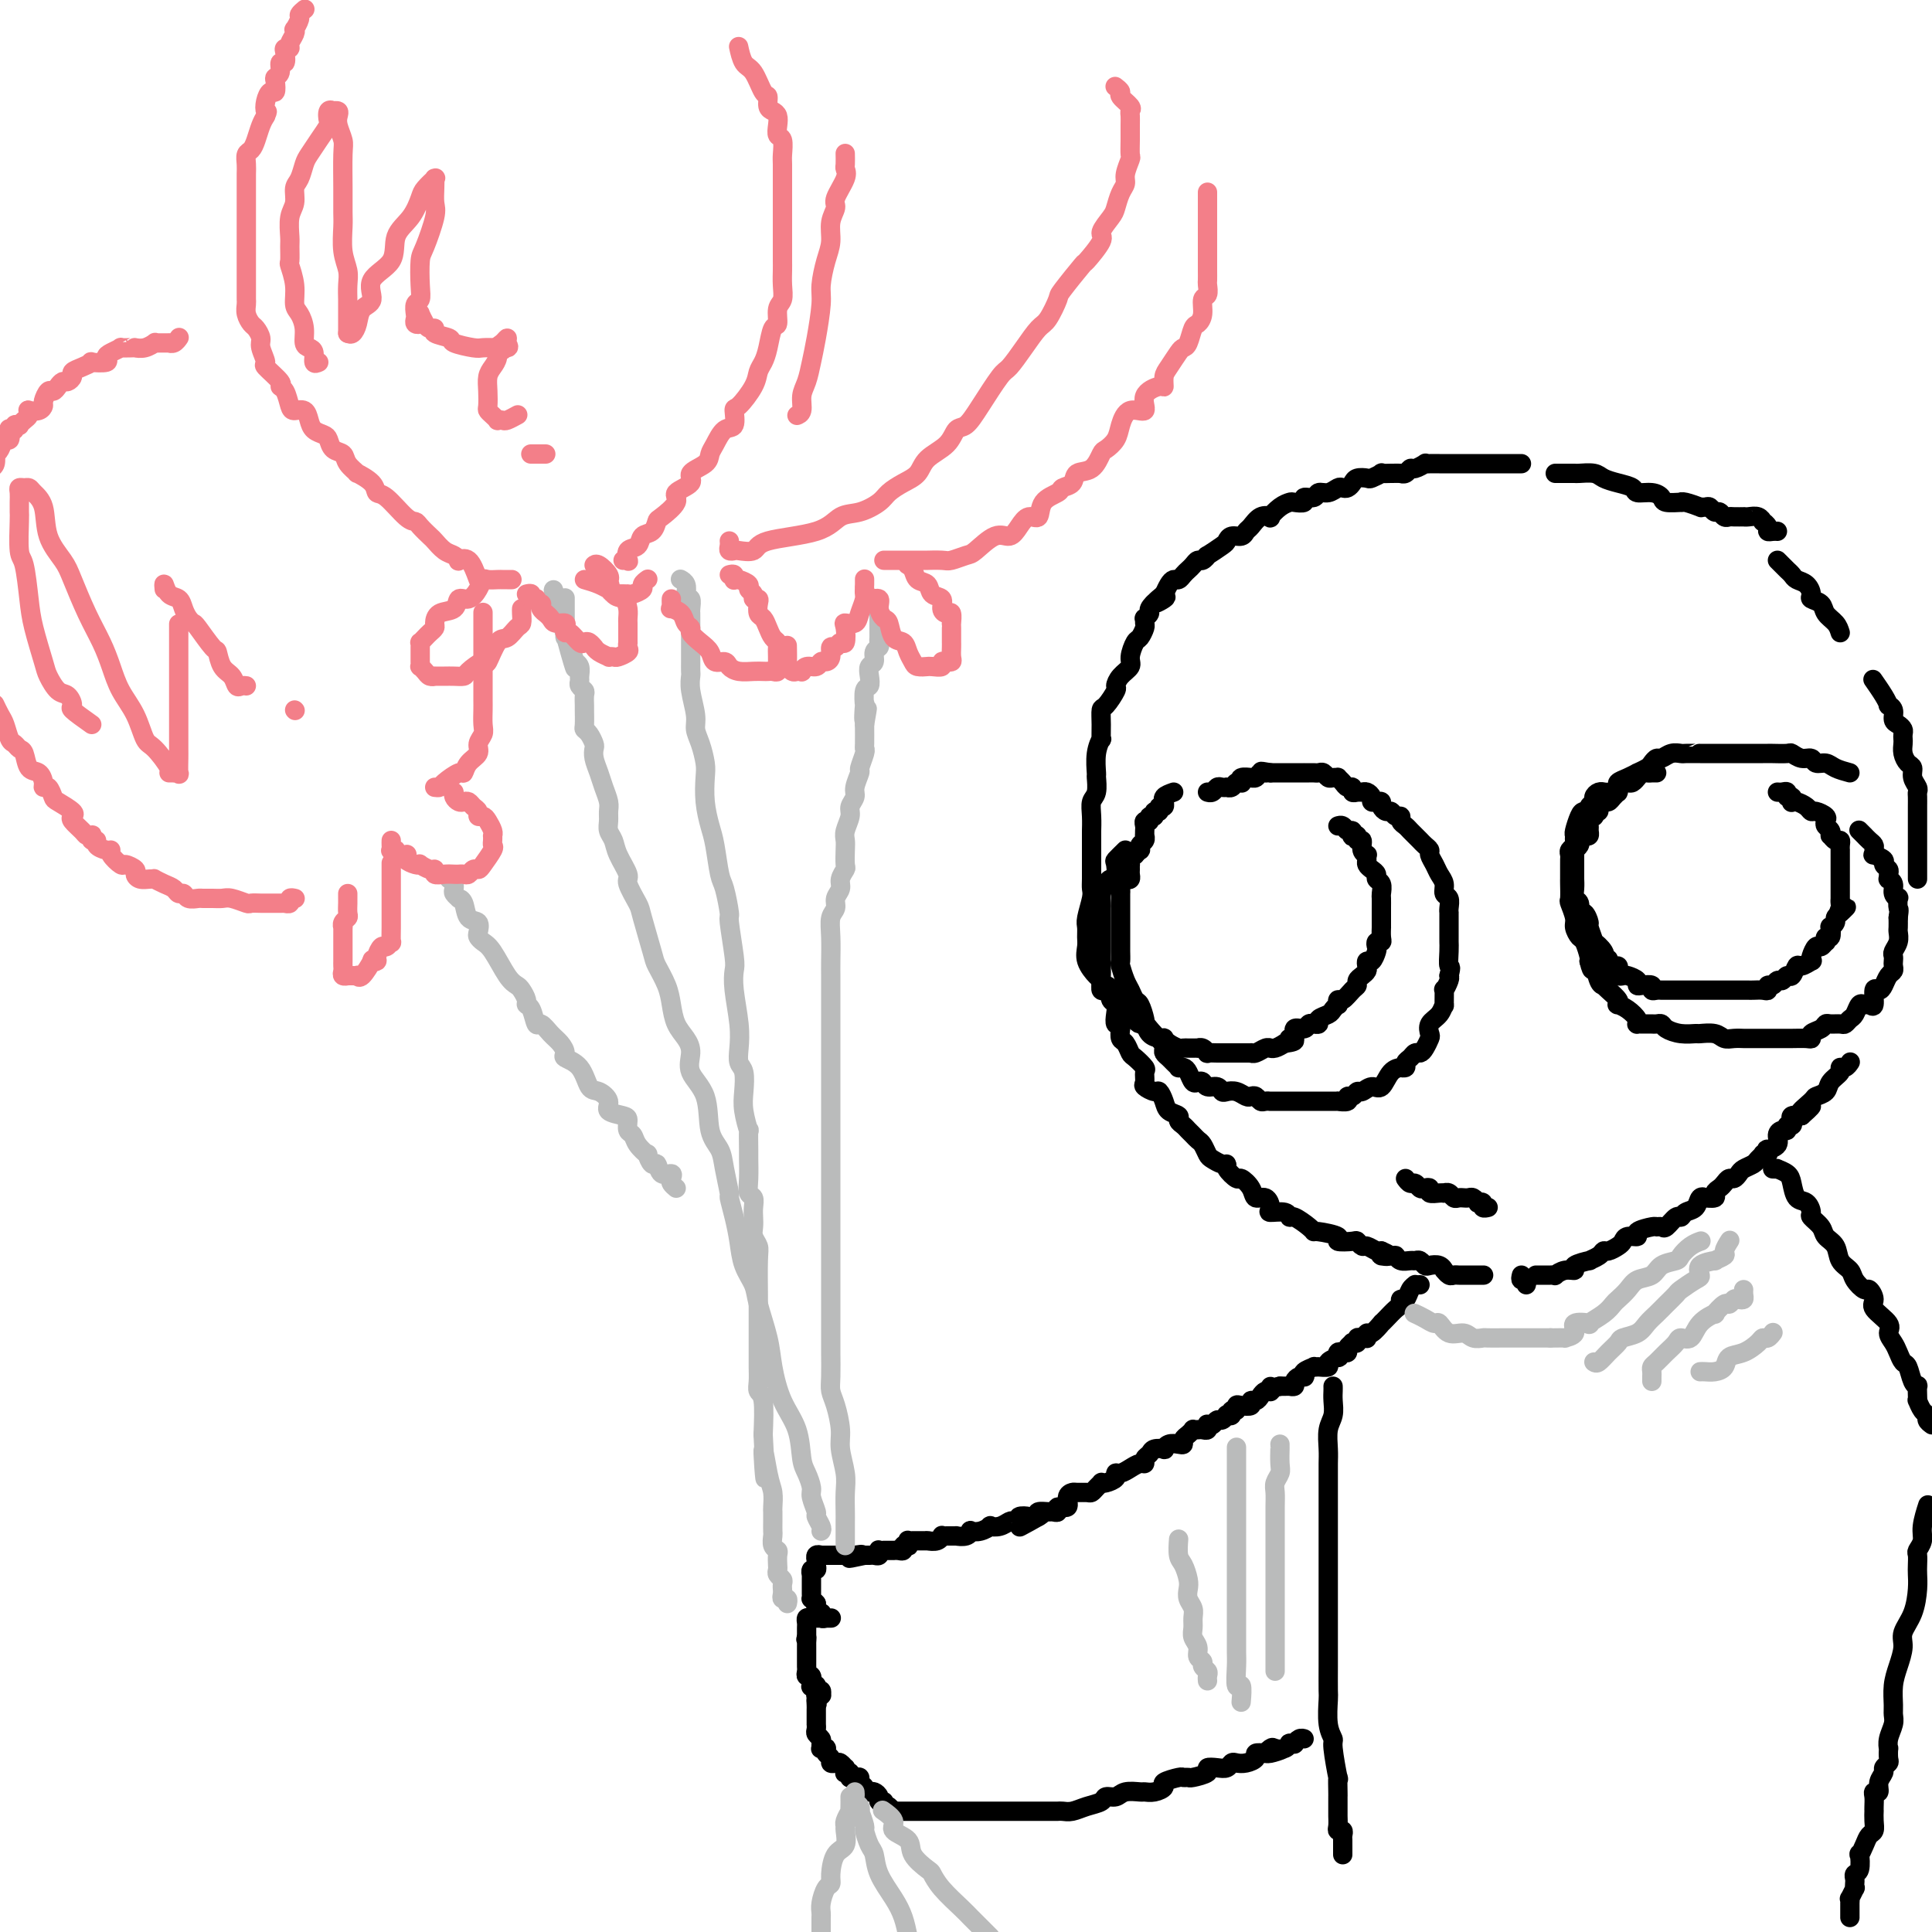 <svg viewBox='0 0 400 400' version='1.1' xmlns='http://www.w3.org/2000/svg' xmlns:xlink='http://www.w3.org/1999/xlink'><g fill='none' stroke='rgb(0,0,0)' stroke-width='4' stroke-linecap='round' stroke-linejoin='round'><path d='M315,96c-0.214,-0.000 -0.429,-0.000 -1,0c-0.571,0.000 -1.499,0.000 -2,0c-0.501,-0.000 -0.573,-0.000 -1,0c-0.427,0.000 -1.207,0.000 -2,0c-0.793,-0.000 -1.599,-0.000 -2,0c-0.401,0.000 -0.397,0.000 -1,0c-0.603,-0.000 -1.814,-0.000 -3,0c-1.186,0.000 -2.346,0.000 -3,0c-0.654,-0.000 -0.800,-0.001 -1,0c-0.200,0.001 -0.453,0.004 -1,0c-0.547,-0.004 -1.389,-0.016 -2,0c-0.611,0.016 -0.989,0.061 -1,0c-0.011,-0.061 0.347,-0.226 0,0c-0.347,0.226 -1.400,0.845 -2,1c-0.600,0.155 -0.748,-0.155 -1,0c-0.252,0.155 -0.609,0.773 -1,1c-0.391,0.227 -0.817,0.061 -1,0c-0.183,-0.061 -0.124,-0.017 0,0c0.124,0.017 0.313,0.008 0,0c-0.313,-0.008 -1.130,-0.016 -2,0c-0.870,0.016 -1.795,0.056 -2,0c-0.205,-0.056 0.310,-0.208 0,0c-0.310,0.208 -1.445,0.778 -2,1c-0.555,0.222 -0.530,0.098 -1,0c-0.470,-0.098 -1.435,-0.171 -2,0c-0.565,0.171 -0.732,0.586 -1,1c-0.268,0.414 -0.639,0.828 -1,1c-0.361,0.172 -0.711,0.103 -1,0c-0.289,-0.103 -0.516,-0.239 -1,0c-0.484,0.239 -1.224,0.852 -2,1c-0.776,0.148 -1.588,-0.171 -2,0c-0.412,0.171 -0.424,0.830 -1,1c-0.576,0.170 -1.715,-0.149 -2,0c-0.285,0.149 0.284,0.765 0,1c-0.284,0.235 -1.419,0.088 -2,0c-0.581,-0.088 -0.606,-0.116 -1,0c-0.394,0.116 -1.156,0.378 -2,1c-0.844,0.622 -1.770,1.605 -2,2c-0.230,0.395 0.238,0.201 0,0c-0.238,-0.201 -1.181,-0.409 -2,0c-0.819,0.409 -1.515,1.433 -2,2c-0.485,0.567 -0.757,0.675 -1,1c-0.243,0.325 -0.455,0.865 -1,1c-0.545,0.135 -1.424,-0.137 -2,0c-0.576,0.137 -0.851,0.682 -1,1c-0.149,0.318 -0.172,0.410 -1,1c-0.828,0.590 -2.459,1.678 -3,2c-0.541,0.322 0.010,-0.121 0,0c-0.010,0.121 -0.580,0.806 -1,1c-0.420,0.194 -0.690,-0.102 -1,0c-0.310,0.102 -0.660,0.601 -1,1c-0.340,0.399 -0.668,0.698 -1,1c-0.332,0.302 -0.666,0.609 -1,1c-0.334,0.391 -0.667,0.868 -1,1c-0.333,0.132 -0.667,-0.080 -1,0c-0.333,0.080 -0.667,0.451 -1,1c-0.333,0.549 -0.667,1.274 -1,2'/><path d='M241,123c-3.995,3.195 -0.983,1.683 0,1c0.983,-0.683 -0.062,-0.538 -1,0c-0.938,0.538 -1.768,1.468 -2,2c-0.232,0.532 0.135,0.666 0,1c-0.135,0.334 -0.771,0.867 -1,1c-0.229,0.133 -0.050,-0.135 0,0c0.050,0.135 -0.029,0.673 0,1c0.029,0.327 0.167,0.444 0,1c-0.167,0.556 -0.640,1.552 -1,2c-0.360,0.448 -0.609,0.348 -1,1c-0.391,0.652 -0.926,2.056 -1,3c-0.074,0.944 0.313,1.427 0,2c-0.313,0.573 -1.328,1.237 -2,2c-0.672,0.763 -1.003,1.624 -1,2c0.003,0.376 0.340,0.266 0,1c-0.340,0.734 -1.358,2.310 -2,3c-0.642,0.690 -0.908,0.494 -1,1c-0.092,0.506 -0.011,1.716 0,3c0.011,1.284 -0.050,2.643 0,3c0.050,0.357 0.211,-0.287 0,0c-0.211,0.287 -0.792,1.504 -1,3c-0.208,1.496 -0.042,3.271 0,4c0.042,0.729 -0.041,0.413 0,1c0.041,0.587 0.207,2.076 0,3c-0.207,0.924 -0.788,1.282 -1,2c-0.212,0.718 -0.057,1.796 0,3c0.057,1.204 0.015,2.536 0,3c-0.015,0.464 -0.003,0.062 0,1c0.003,0.938 -0.003,3.218 0,5c0.003,1.782 0.015,3.068 0,4c-0.015,0.932 -0.057,1.510 0,2c0.057,0.490 0.212,0.893 0,2c-0.212,1.107 -0.791,2.918 -1,4c-0.209,1.082 -0.050,1.435 0,2c0.050,0.565 -0.011,1.341 0,2c0.011,0.659 0.094,1.200 0,2c-0.094,0.800 -0.365,1.860 0,3c0.365,1.140 1.365,2.362 2,3c0.635,0.638 0.905,0.693 1,1c0.095,0.307 0.015,0.867 0,1c-0.015,0.133 0.035,-0.160 0,0c-0.035,0.160 -0.154,0.775 0,1c0.154,0.225 0.580,0.061 1,0c0.420,-0.061 0.834,-0.017 1,0c0.166,0.017 0.083,0.009 0,0'/><path d='M230,205c-0.111,0.776 -0.222,1.552 0,2c0.222,0.448 0.778,0.567 1,1c0.222,0.433 0.111,1.181 0,2c-0.111,0.819 -0.223,1.710 0,2c0.223,0.290 0.781,-0.020 1,0c0.219,0.020 0.099,0.371 0,1c-0.099,0.629 -0.177,1.534 0,2c0.177,0.466 0.607,0.491 1,1c0.393,0.509 0.747,1.502 1,2c0.253,0.498 0.406,0.500 1,1c0.594,0.500 1.630,1.497 2,2c0.370,0.503 0.074,0.511 0,1c-0.074,0.489 0.075,1.457 0,2c-0.075,0.543 -0.372,0.660 0,1c0.372,0.340 1.414,0.903 2,1c0.586,0.097 0.717,-0.272 1,0c0.283,0.272 0.720,1.186 1,2c0.280,0.814 0.404,1.527 1,2c0.596,0.473 1.665,0.704 2,1c0.335,0.296 -0.065,0.657 0,1c0.065,0.343 0.595,0.668 1,1c0.405,0.332 0.686,0.670 1,1c0.314,0.330 0.661,0.651 1,1c0.339,0.349 0.672,0.724 1,1c0.328,0.276 0.653,0.452 1,1c0.347,0.548 0.718,1.469 1,2c0.282,0.531 0.475,0.672 1,1c0.525,0.328 1.382,0.843 2,1c0.618,0.157 0.996,-0.044 1,0c0.004,0.044 -0.365,0.331 0,1c0.365,0.669 1.463,1.719 2,2c0.537,0.281 0.513,-0.205 1,0c0.487,0.205 1.487,1.103 2,2c0.513,0.897 0.540,1.794 1,2c0.460,0.206 1.352,-0.280 2,0c0.648,0.280 1.050,1.327 1,2c-0.050,0.673 -0.553,0.971 0,1c0.553,0.029 2.162,-0.213 3,0c0.838,0.213 0.903,0.879 1,1c0.097,0.121 0.224,-0.305 1,0c0.776,0.305 2.201,1.339 3,2c0.799,0.661 0.971,0.948 1,1c0.029,0.052 -0.084,-0.131 1,0c1.084,0.131 3.366,0.575 4,1c0.634,0.425 -0.378,0.831 0,1c0.378,0.169 2.146,0.102 3,0c0.854,-0.102 0.792,-0.237 1,0c0.208,0.237 0.685,0.847 1,1c0.315,0.153 0.470,-0.151 1,0c0.530,0.151 1.437,0.757 2,1c0.563,0.243 0.781,0.121 1,0'/><path d='M286,259c3.451,1.460 0.578,1.109 0,1c-0.578,-0.109 1.141,0.024 2,0c0.859,-0.024 0.860,-0.203 1,0c0.140,0.203 0.419,0.790 1,1c0.581,0.210 1.464,0.042 2,0c0.536,-0.042 0.724,0.040 1,0c0.276,-0.040 0.638,-0.203 1,0c0.362,0.203 0.723,0.771 1,1c0.277,0.229 0.469,0.118 1,0c0.531,-0.118 1.399,-0.242 2,0c0.601,0.242 0.935,0.849 1,1c0.065,0.151 -0.138,-0.156 0,0c0.138,0.156 0.617,0.774 1,1c0.383,0.226 0.670,0.061 1,0c0.330,-0.061 0.702,-0.016 1,0c0.298,0.016 0.523,0.004 1,0c0.477,-0.004 1.205,-0.001 2,0c0.795,0.001 1.656,0.000 2,0c0.344,-0.000 0.172,-0.000 0,0'/><path d='M318,264c0.447,-0.000 0.895,-0.000 1,0c0.105,0.000 -0.131,0.001 0,0c0.131,-0.001 0.629,-0.004 1,0c0.371,0.004 0.616,0.016 1,0c0.384,-0.016 0.909,-0.060 1,0c0.091,0.060 -0.251,0.222 0,0c0.251,-0.222 1.095,-0.829 2,-1c0.905,-0.171 1.871,0.095 2,0c0.129,-0.095 -0.579,-0.551 0,-1c0.579,-0.449 2.444,-0.890 3,-1c0.556,-0.110 -0.198,0.111 0,0c0.198,-0.111 1.349,-0.554 2,-1c0.651,-0.446 0.803,-0.894 1,-1c0.197,-0.106 0.439,0.130 1,0c0.561,-0.130 1.440,-0.626 2,-1c0.560,-0.374 0.802,-0.626 1,-1c0.198,-0.374 0.354,-0.871 1,-1c0.646,-0.129 1.784,0.108 2,0c0.216,-0.108 -0.490,-0.563 0,-1c0.490,-0.437 2.176,-0.857 3,-1c0.824,-0.143 0.784,-0.009 1,0c0.216,0.009 0.687,-0.106 1,0c0.313,0.106 0.469,0.433 1,0c0.531,-0.433 1.437,-1.626 2,-2c0.563,-0.374 0.782,0.072 1,0c0.218,-0.072 0.435,-0.660 1,-1c0.565,-0.340 1.480,-0.430 2,-1c0.520,-0.570 0.646,-1.620 1,-2c0.354,-0.380 0.935,-0.091 1,0c0.065,0.091 -0.386,-0.017 0,0c0.386,0.017 1.609,0.158 2,0c0.391,-0.158 -0.050,-0.616 0,-1c0.050,-0.384 0.591,-0.694 1,-1c0.409,-0.306 0.686,-0.607 1,-1c0.314,-0.393 0.665,-0.879 1,-1c0.335,-0.121 0.653,0.122 1,0c0.347,-0.122 0.724,-0.611 1,-1c0.276,-0.389 0.451,-0.679 1,-1c0.549,-0.321 1.471,-0.673 2,-1c0.529,-0.327 0.664,-0.627 1,-1c0.336,-0.373 0.873,-0.817 1,-1c0.127,-0.183 -0.154,-0.104 0,0c0.154,0.104 0.744,0.232 1,0c0.256,-0.232 0.176,-0.823 0,-1c-0.176,-0.177 -0.450,0.059 0,0c0.450,-0.059 1.622,-0.412 2,-1c0.378,-0.588 -0.039,-1.411 0,-2c0.039,-0.589 0.533,-0.945 1,-1c0.467,-0.055 0.908,0.192 1,0c0.092,-0.192 -0.166,-0.822 0,-1c0.166,-0.178 0.756,0.097 1,0c0.244,-0.097 0.143,-0.564 0,-1c-0.143,-0.436 -0.326,-0.839 0,-1c0.326,-0.161 1.163,-0.081 2,0'/><path d='M373,231c4.218,-3.677 0.764,-1.369 0,-1c-0.764,0.369 1.162,-1.200 2,-2c0.838,-0.800 0.588,-0.831 1,-1c0.412,-0.169 1.486,-0.475 2,-1c0.514,-0.525 0.467,-1.269 1,-2c0.533,-0.731 1.646,-1.450 2,-2c0.354,-0.550 -0.049,-0.931 0,-1c0.049,-0.069 0.552,0.174 1,0c0.448,-0.174 0.842,-0.764 1,-1c0.158,-0.236 0.079,-0.118 0,0'/><path d='M397,182c-0.000,-0.253 -0.000,-0.506 0,-1c0.000,-0.494 0.000,-1.229 0,-2c-0.000,-0.771 -0.000,-1.576 0,-2c0.000,-0.424 0.000,-0.466 0,-1c-0.000,-0.534 -0.000,-1.560 0,-2c0.000,-0.440 0.000,-0.292 0,-1c-0.000,-0.708 -0.000,-2.270 0,-3c0.000,-0.730 0.001,-0.629 0,-1c-0.001,-0.371 -0.004,-1.215 0,-2c0.004,-0.785 0.016,-1.510 0,-2c-0.016,-0.490 -0.060,-0.747 0,-1c0.060,-0.253 0.222,-0.504 0,-1c-0.222,-0.496 -0.830,-1.236 -1,-2c-0.170,-0.764 0.098,-1.553 0,-2c-0.098,-0.447 -0.562,-0.554 -1,-1c-0.438,-0.446 -0.849,-1.233 -1,-2c-0.151,-0.767 -0.043,-1.515 0,-2c0.043,-0.485 0.022,-0.706 0,-1c-0.022,-0.294 -0.043,-0.660 0,-1c0.043,-0.340 0.151,-0.656 0,-1c-0.151,-0.344 -0.562,-0.718 -1,-1c-0.438,-0.282 -0.904,-0.472 -1,-1c-0.096,-0.528 0.177,-1.392 0,-2c-0.177,-0.608 -0.804,-0.958 -1,-1c-0.196,-0.042 0.040,0.226 0,0c-0.040,-0.226 -0.357,-0.945 -1,-2c-0.643,-1.055 -1.612,-2.444 -2,-3c-0.388,-0.556 -0.194,-0.278 0,0'/><path d='M381,131c-0.210,-0.672 -0.420,-1.345 -1,-2c-0.580,-0.655 -1.530,-1.293 -2,-2c-0.470,-0.707 -0.458,-1.485 -1,-2c-0.542,-0.515 -1.637,-0.768 -2,-1c-0.363,-0.232 0.005,-0.443 0,-1c-0.005,-0.557 -0.382,-1.458 -1,-2c-0.618,-0.542 -1.476,-0.723 -2,-1c-0.524,-0.277 -0.715,-0.649 -1,-1c-0.285,-0.351 -0.664,-0.682 -1,-1c-0.336,-0.318 -0.629,-0.624 -1,-1c-0.371,-0.376 -0.820,-0.822 -1,-1c-0.180,-0.178 -0.090,-0.089 0,0'/><path d='M322,98c0.628,0.002 1.256,0.003 2,0c0.744,-0.003 1.605,-0.012 2,0c0.395,0.012 0.323,0.044 1,0c0.677,-0.044 2.102,-0.166 3,0c0.898,0.166 1.269,0.618 2,1c0.731,0.382 1.821,0.694 3,1c1.179,0.306 2.446,0.608 3,1c0.554,0.392 0.394,0.876 1,1c0.606,0.124 1.976,-0.110 3,0c1.024,0.110 1.701,0.564 2,1c0.299,0.436 0.221,0.853 1,1c0.779,0.147 2.414,0.025 3,0c0.586,-0.025 0.121,0.046 0,0c-0.121,-0.046 0.100,-0.210 1,0c0.900,0.210 2.479,0.792 3,1c0.521,0.208 -0.015,0.041 0,0c0.015,-0.041 0.581,0.045 1,0c0.419,-0.045 0.690,-0.222 1,0c0.310,0.222 0.659,0.844 1,1c0.341,0.156 0.673,-0.154 1,0c0.327,0.154 0.647,0.773 1,1c0.353,0.227 0.738,0.061 1,0c0.262,-0.061 0.402,-0.017 1,0c0.598,0.017 1.653,0.009 2,0c0.347,-0.009 -0.013,-0.017 0,0c0.013,0.017 0.400,0.060 1,0c0.600,-0.060 1.414,-0.223 2,0c0.586,0.223 0.944,0.830 1,1c0.056,0.170 -0.192,-0.098 0,0c0.192,0.098 0.822,0.562 1,1c0.178,0.438 -0.097,0.849 0,1c0.097,0.151 0.564,0.041 1,0c0.436,-0.041 0.839,-0.012 1,0c0.161,0.012 0.081,0.006 0,0'/><path d='M243,164c-0.848,0.301 -1.695,0.601 -2,1c-0.305,0.399 -0.066,0.896 0,1c0.066,0.104 -0.039,-0.183 0,0c0.039,0.183 0.222,0.838 0,1c-0.222,0.162 -0.848,-0.168 -1,0c-0.152,0.168 0.171,0.834 0,1c-0.171,0.166 -0.834,-0.166 -1,0c-0.166,0.166 0.166,0.832 0,1c-0.166,0.168 -0.829,-0.163 -1,0c-0.171,0.163 0.150,0.818 0,1c-0.150,0.182 -0.772,-0.109 -1,0c-0.228,0.109 -0.061,0.617 0,1c0.061,0.383 0.017,0.642 0,1c-0.017,0.358 -0.008,0.817 0,1c0.008,0.183 0.016,0.092 0,0c-0.016,-0.092 -0.056,-0.183 0,0c0.056,0.183 0.207,0.642 0,1c-0.207,0.358 -0.772,0.617 -1,1c-0.228,0.383 -0.117,0.890 0,1c0.117,0.110 0.242,-0.177 0,0c-0.242,0.177 -0.849,0.817 -1,1c-0.151,0.183 0.156,-0.092 0,0c-0.156,0.092 -0.774,0.549 -1,1c-0.226,0.451 -0.060,0.895 0,1c0.060,0.105 0.013,-0.129 0,0c-0.013,0.129 0.007,0.621 0,1c-0.007,0.379 -0.040,0.644 0,1c0.040,0.356 0.154,0.802 0,1c-0.154,0.198 -0.577,0.148 -1,0c-0.423,-0.148 -0.845,-0.394 -1,0c-0.155,0.394 -0.041,1.428 0,2c0.041,0.572 0.011,0.682 0,1c-0.011,0.318 -0.003,0.845 0,1c0.003,0.155 0.001,-0.061 0,0c-0.001,0.061 -0.000,0.398 0,1c0.000,0.602 0.000,1.470 0,2c-0.000,0.530 -0.000,0.723 0,1c0.000,0.277 0.000,0.638 0,1c-0.000,0.362 -0.000,0.726 0,1c0.000,0.274 0.000,0.459 0,1c-0.000,0.541 -0.001,1.438 0,2c0.001,0.562 0.003,0.787 0,1c-0.003,0.213 -0.012,0.413 0,1c0.012,0.587 0.045,1.562 0,2c-0.045,0.438 -0.167,0.339 0,1c0.167,0.661 0.623,2.082 1,3c0.377,0.918 0.676,1.332 1,2c0.324,0.668 0.675,1.589 1,2c0.325,0.411 0.625,0.313 1,1c0.375,0.687 0.824,2.159 1,3c0.176,0.841 0.078,1.050 0,1c-0.078,-0.050 -0.136,-0.360 0,0c0.136,0.360 0.468,1.388 1,2c0.532,0.612 1.266,0.806 2,1'/><path d='M240,215c1.306,2.035 1.071,1.122 1,1c-0.071,-0.122 0.024,0.545 0,1c-0.024,0.455 -0.165,0.696 0,1c0.165,0.304 0.636,0.669 1,1c0.364,0.331 0.622,0.626 1,1c0.378,0.374 0.875,0.826 1,1c0.125,0.174 -0.121,0.071 0,0c0.121,-0.071 0.610,-0.111 1,0c0.390,0.111 0.681,0.374 1,1c0.319,0.626 0.667,1.617 1,2c0.333,0.383 0.653,0.159 1,0c0.347,-0.159 0.722,-0.253 1,0c0.278,0.253 0.458,0.851 1,1c0.542,0.149 1.444,-0.153 2,0c0.556,0.153 0.765,0.759 1,1c0.235,0.241 0.497,0.116 1,0c0.503,-0.116 1.248,-0.223 2,0c0.752,0.223 1.511,0.778 2,1c0.489,0.222 0.710,0.112 1,0c0.290,-0.112 0.650,-0.226 1,0c0.350,0.226 0.689,0.793 1,1c0.311,0.207 0.593,0.056 1,0c0.407,-0.056 0.938,-0.015 1,0c0.062,0.015 -0.344,0.004 0,0c0.344,-0.004 1.439,-0.001 2,0c0.561,0.001 0.587,0.000 1,0c0.413,-0.000 1.212,-0.000 2,0c0.788,0.000 1.564,0.000 2,0c0.436,-0.000 0.531,-0.000 1,0c0.469,0.000 1.310,0.001 2,0c0.690,-0.001 1.228,-0.004 2,0c0.772,0.004 1.779,0.016 2,0c0.221,-0.016 -0.344,-0.061 0,0c0.344,0.061 1.597,0.228 2,0c0.403,-0.228 -0.044,-0.850 0,-1c0.044,-0.150 0.578,0.173 1,0c0.422,-0.173 0.731,-0.841 1,-1c0.269,-0.159 0.497,0.192 1,0c0.503,-0.192 1.283,-0.927 2,-1c0.717,-0.073 1.373,0.517 2,0c0.627,-0.517 1.225,-2.142 2,-3c0.775,-0.858 1.727,-0.951 2,-1c0.273,-0.049 -0.134,-0.056 0,0c0.134,0.056 0.810,0.173 1,0c0.190,-0.173 -0.104,-0.637 0,-1c0.104,-0.363 0.606,-0.626 1,-1c0.394,-0.374 0.680,-0.859 1,-1c0.320,-0.141 0.672,0.061 1,0c0.328,-0.061 0.630,-0.386 1,-1c0.370,-0.614 0.807,-1.518 1,-2c0.193,-0.482 0.143,-0.543 0,-1c-0.143,-0.457 -0.378,-1.311 0,-2c0.378,-0.689 1.368,-1.212 2,-2c0.632,-0.788 0.905,-1.839 1,-2c0.095,-0.161 0.012,0.570 0,0c-0.012,-0.570 0.048,-2.442 0,-3c-0.048,-0.558 -0.205,0.196 0,0c0.205,-0.196 0.773,-1.342 1,-2c0.227,-0.658 0.114,-0.829 0,-1'/><path d='M300,202c0.619,-2.312 0.166,-1.593 0,-2c-0.166,-0.407 -0.044,-1.940 0,-3c0.044,-1.060 0.012,-1.646 0,-2c-0.012,-0.354 -0.003,-0.477 0,-1c0.003,-0.523 0.001,-1.446 0,-2c-0.001,-0.554 -0.001,-0.739 0,-1c0.001,-0.261 0.001,-0.599 0,-1c-0.001,-0.401 -0.004,-0.866 0,-1c0.004,-0.134 0.016,0.063 0,0c-0.016,-0.063 -0.060,-0.387 0,-1c0.060,-0.613 0.224,-1.515 0,-2c-0.224,-0.485 -0.834,-0.553 -1,-1c-0.166,-0.447 0.114,-1.271 0,-2c-0.114,-0.729 -0.622,-1.361 -1,-2c-0.378,-0.639 -0.626,-1.284 -1,-2c-0.374,-0.716 -0.874,-1.502 -1,-2c-0.126,-0.498 0.124,-0.708 0,-1c-0.124,-0.292 -0.621,-0.666 -1,-1c-0.379,-0.334 -0.641,-0.628 -1,-1c-0.359,-0.372 -0.817,-0.821 -1,-1c-0.183,-0.179 -0.091,-0.089 0,0c0.091,0.089 0.183,0.178 0,0c-0.183,-0.178 -0.640,-0.621 -1,-1c-0.360,-0.379 -0.621,-0.694 -1,-1c-0.379,-0.306 -0.875,-0.603 -1,-1c-0.125,-0.397 0.120,-0.894 0,-1c-0.120,-0.106 -0.606,0.178 -1,0c-0.394,-0.178 -0.697,-0.818 -1,-1c-0.303,-0.182 -0.607,0.096 -1,0c-0.393,-0.096 -0.875,-0.564 -1,-1c-0.125,-0.436 0.107,-0.839 0,-1c-0.107,-0.161 -0.554,-0.082 -1,0c-0.446,0.082 -0.893,0.165 -1,0c-0.107,-0.165 0.125,-0.579 0,-1c-0.125,-0.421 -0.607,-0.849 -1,-1c-0.393,-0.151 -0.697,-0.026 -1,0c-0.303,0.026 -0.606,-0.048 -1,0c-0.394,0.048 -0.880,0.219 -1,0c-0.120,-0.219 0.126,-0.829 0,-1c-0.126,-0.171 -0.625,0.098 -1,0c-0.375,-0.098 -0.625,-0.561 -1,-1c-0.375,-0.439 -0.874,-0.853 -1,-1c-0.126,-0.147 0.121,-0.025 0,0c-0.121,0.025 -0.610,-0.046 -1,0c-0.390,0.046 -0.682,0.208 -1,0c-0.318,-0.208 -0.664,-0.788 -1,-1c-0.336,-0.212 -0.664,-0.057 -1,0c-0.336,0.057 -0.681,0.015 -1,0c-0.319,-0.015 -0.611,-0.004 -1,0c-0.389,0.004 -0.874,0.001 -1,0c-0.126,-0.001 0.106,-0.000 0,0c-0.106,0.000 -0.550,0.000 -1,0c-0.450,-0.000 -0.907,-0.000 -1,0c-0.093,0.000 0.179,0.000 0,0c-0.179,-0.000 -0.808,-0.000 -1,0c-0.192,0.000 0.054,0.000 0,0c-0.054,-0.000 -0.406,-0.000 -1,0c-0.594,0.000 -1.429,0.000 -2,0c-0.571,-0.000 -0.877,-0.000 -1,0c-0.123,0.000 -0.061,0.000 0,0'/><path d='M263,160c-3.271,-0.602 -1.449,-0.109 -1,0c0.449,0.109 -0.476,-0.168 -1,0c-0.524,0.168 -0.648,0.781 -1,1c-0.352,0.219 -0.931,0.045 -1,0c-0.069,-0.045 0.371,0.040 0,0c-0.371,-0.040 -1.552,-0.203 -2,0c-0.448,0.203 -0.162,0.772 0,1c0.162,0.228 0.202,0.113 0,0c-0.202,-0.113 -0.646,-0.226 -1,0c-0.354,0.226 -0.620,0.792 -1,1c-0.380,0.208 -0.875,0.060 -1,0c-0.125,-0.060 0.120,-0.030 0,0c-0.120,0.030 -0.607,0.061 -1,0c-0.393,-0.061 -0.694,-0.212 -1,0c-0.306,0.212 -0.618,0.789 -1,1c-0.382,0.211 -0.834,0.057 -1,0c-0.166,-0.057 -0.045,-0.015 0,0c0.045,0.015 0.013,0.004 0,0c-0.013,-0.004 -0.006,-0.002 0,0'/><path d='M233,176c-0.839,0.824 -1.678,1.649 -2,2c-0.322,0.351 -0.129,0.229 0,1c0.129,0.771 0.192,2.434 0,3c-0.192,0.566 -0.640,0.035 -1,0c-0.360,-0.035 -0.632,0.425 -1,1c-0.368,0.575 -0.831,1.264 -1,2c-0.169,0.736 -0.045,1.519 0,2c0.045,0.481 0.012,0.659 0,1c-0.012,0.341 -0.003,0.846 0,1c0.003,0.154 0.001,-0.043 0,0c-0.001,0.043 -0.000,0.327 0,1c0.000,0.673 0.000,1.734 0,2c-0.000,0.266 -0.000,-0.262 0,0c0.000,0.262 0.000,1.316 0,2c-0.000,0.684 0.000,1.000 0,1c-0.000,-0.000 -0.000,-0.316 0,0c0.000,0.316 0.000,1.263 0,2c-0.000,0.737 -0.001,1.263 0,2c0.001,0.737 0.003,1.685 0,2c-0.003,0.315 -0.011,-0.004 0,0c0.011,0.004 0.041,0.330 0,1c-0.041,0.670 -0.152,1.685 0,2c0.152,0.315 0.567,-0.069 1,0c0.433,0.069 0.885,0.592 1,1c0.115,0.408 -0.106,0.700 0,1c0.106,0.300 0.539,0.609 1,1c0.461,0.391 0.949,0.865 1,1c0.051,0.135 -0.337,-0.069 0,0c0.337,0.069 1.399,0.413 2,1c0.601,0.587 0.742,1.419 1,2c0.258,0.581 0.633,0.912 1,1c0.367,0.088 0.725,-0.068 1,0c0.275,0.068 0.468,0.361 1,1c0.532,0.639 1.403,1.625 2,2c0.597,0.375 0.919,0.139 1,0c0.081,-0.139 -0.080,-0.181 0,0c0.080,0.181 0.402,0.584 1,1c0.598,0.416 1.470,0.843 2,1c0.530,0.157 0.716,0.042 1,0c0.284,-0.042 0.667,-0.012 1,0c0.333,0.012 0.615,0.007 1,0c0.385,-0.007 0.872,-0.016 1,0c0.128,0.016 -0.104,0.057 0,0c0.104,-0.057 0.542,-0.211 1,0c0.458,0.211 0.934,0.789 1,1c0.066,0.211 -0.278,0.057 0,0c0.278,-0.057 1.178,-0.015 2,0c0.822,0.015 1.565,0.004 2,0c0.435,-0.004 0.564,0.000 1,0c0.436,-0.000 1.181,-0.004 2,0c0.819,0.004 1.712,0.015 2,0c0.288,-0.015 -0.028,-0.057 0,0c0.028,0.057 0.402,0.212 1,0c0.598,-0.212 1.420,-0.792 2,-1c0.580,-0.208 0.918,-0.046 1,0c0.082,0.046 -0.093,-0.026 0,0c0.093,0.026 0.455,0.150 1,0c0.545,-0.150 1.272,-0.575 2,-1'/><path d='M266,216c3.561,-0.415 1.465,-0.952 1,-1c-0.465,-0.048 0.703,0.394 1,0c0.297,-0.394 -0.275,-1.622 0,-2c0.275,-0.378 1.399,0.096 2,0c0.601,-0.096 0.681,-0.761 1,-1c0.319,-0.239 0.877,-0.053 1,0c0.123,0.053 -0.189,-0.027 0,0c0.189,0.027 0.877,0.161 1,0c0.123,-0.161 -0.321,-0.616 0,-1c0.321,-0.384 1.406,-0.696 2,-1c0.594,-0.304 0.697,-0.602 1,-1c0.303,-0.398 0.806,-0.898 1,-1c0.194,-0.102 0.080,0.194 0,0c-0.080,-0.194 -0.127,-0.878 0,-1c0.127,-0.122 0.429,0.318 1,0c0.571,-0.318 1.411,-1.395 2,-2c0.589,-0.605 0.929,-0.739 1,-1c0.071,-0.261 -0.125,-0.649 0,-1c0.125,-0.351 0.572,-0.667 1,-1c0.428,-0.333 0.836,-0.685 1,-1c0.164,-0.315 0.083,-0.595 0,-1c-0.083,-0.405 -0.167,-0.935 0,-1c0.167,-0.065 0.584,0.337 1,0c0.416,-0.337 0.829,-1.412 1,-2c0.171,-0.588 0.098,-0.687 0,-1c-0.098,-0.313 -0.222,-0.838 0,-1c0.222,-0.162 0.792,0.041 1,0c0.208,-0.041 0.056,-0.326 0,-1c-0.056,-0.674 -0.015,-1.738 0,-2c0.015,-0.262 0.004,0.277 0,0c-0.004,-0.277 -0.001,-1.368 0,-2c0.001,-0.632 0.001,-0.803 0,-1c-0.001,-0.197 -0.004,-0.420 0,-1c0.004,-0.580 0.016,-1.517 0,-2c-0.016,-0.483 -0.060,-0.510 0,-1c0.060,-0.490 0.222,-1.441 0,-2c-0.222,-0.559 -0.830,-0.727 -1,-1c-0.170,-0.273 0.098,-0.651 0,-1c-0.098,-0.349 -0.561,-0.667 -1,-1c-0.439,-0.333 -0.854,-0.679 -1,-1c-0.146,-0.321 -0.024,-0.616 0,-1c0.024,-0.384 -0.050,-0.858 0,-1c0.050,-0.142 0.225,0.049 0,0c-0.225,-0.049 -0.849,-0.339 -1,-1c-0.151,-0.661 0.169,-1.693 0,-2c-0.169,-0.307 -0.829,0.110 -1,0c-0.171,-0.110 0.147,-0.746 0,-1c-0.147,-0.254 -0.760,-0.124 -1,0c-0.240,0.124 -0.106,0.244 0,0c0.106,-0.244 0.186,-0.850 0,-1c-0.186,-0.150 -0.637,0.156 -1,0c-0.363,-0.156 -0.636,-0.773 -1,-1c-0.364,-0.227 -0.818,-0.065 -1,0c-0.182,0.065 -0.091,0.032 0,0'/><path d='M383,160c-1.097,-0.301 -2.194,-0.601 -3,-1c-0.806,-0.399 -1.319,-0.895 -2,-1c-0.681,-0.105 -1.528,0.182 -2,0c-0.472,-0.182 -0.568,-0.833 -1,-1c-0.432,-0.167 -1.202,0.152 -2,0c-0.798,-0.152 -1.626,-0.773 -2,-1c-0.374,-0.227 -0.293,-0.061 -1,0c-0.707,0.061 -2.201,0.016 -3,0c-0.799,-0.016 -0.905,-0.004 -1,0c-0.095,0.004 -0.181,0.001 -1,0c-0.819,-0.001 -2.370,-0.000 -3,0c-0.630,0.000 -0.338,0.000 -1,0c-0.662,-0.000 -2.276,-0.000 -3,0c-0.724,0.000 -0.558,0.000 -1,0c-0.442,-0.000 -1.494,0.000 -2,0c-0.506,-0.000 -0.468,-0.000 -1,0c-0.532,0.000 -1.633,0.000 -2,0c-0.367,-0.000 0.001,-0.001 0,0c-0.001,0.001 -0.371,0.004 -1,0c-0.629,-0.004 -1.516,-0.016 -2,0c-0.484,0.016 -0.564,0.060 -1,0c-0.436,-0.060 -1.229,-0.224 -2,0c-0.771,0.224 -1.521,0.834 -2,1c-0.479,0.166 -0.687,-0.114 -1,0c-0.313,0.114 -0.730,0.622 -1,1c-0.270,0.378 -0.392,0.626 -1,1c-0.608,0.374 -1.704,0.873 -2,1c-0.296,0.127 0.206,-0.120 0,0c-0.206,0.120 -1.121,0.606 -2,1c-0.879,0.394 -1.723,0.694 -2,1c-0.277,0.306 0.014,0.617 0,1c-0.014,0.383 -0.334,0.838 -1,1c-0.666,0.162 -1.680,0.032 -2,0c-0.320,-0.032 0.054,0.033 0,0c-0.054,-0.033 -0.535,-0.163 -1,0c-0.465,0.163 -0.912,0.618 -1,1c-0.088,0.382 0.184,0.692 0,1c-0.184,0.308 -0.824,0.615 -1,1c-0.176,0.385 0.110,0.849 0,1c-0.110,0.151 -0.618,-0.009 -1,0c-0.382,0.009 -0.637,0.187 -1,1c-0.363,0.813 -0.833,2.259 -1,3c-0.167,0.741 -0.031,0.776 0,1c0.031,0.224 -0.044,0.638 0,1c0.044,0.362 0.208,0.673 0,1c-0.208,0.327 -0.788,0.668 -1,1c-0.212,0.332 -0.057,0.653 0,1c0.057,0.347 0.015,0.721 0,1c-0.015,0.279 -0.004,0.464 0,1c0.004,0.536 -0.000,1.423 0,2c0.000,0.577 0.004,0.844 0,1c-0.004,0.156 -0.016,0.201 0,1c0.016,0.799 0.060,2.351 0,3c-0.060,0.649 -0.223,0.395 0,1c0.223,0.605 0.834,2.067 1,3c0.166,0.933 -0.113,1.336 0,2c0.113,0.664 0.618,1.590 1,2c0.382,0.410 0.641,0.303 1,1c0.359,0.697 0.817,2.199 1,3c0.183,0.801 0.092,0.900 0,1'/><path d='M329,199c0.801,3.310 0.805,1.085 1,1c0.195,-0.085 0.582,1.970 1,3c0.418,1.030 0.869,1.036 1,1c0.131,-0.036 -0.057,-0.115 0,0c0.057,0.115 0.361,0.425 1,1c0.639,0.575 1.615,1.414 2,2c0.385,0.586 0.180,0.917 0,1c-0.180,0.083 -0.336,-0.083 0,0c0.336,0.083 1.165,0.415 2,1c0.835,0.585 1.677,1.425 2,2c0.323,0.575 0.128,0.886 0,1c-0.128,0.114 -0.189,0.031 0,0c0.189,-0.031 0.628,-0.009 1,0c0.372,0.009 0.675,0.005 1,0c0.325,-0.005 0.670,-0.012 1,0c0.330,0.012 0.646,0.042 1,0c0.354,-0.042 0.747,-0.154 1,0c0.253,0.154 0.365,0.576 1,1c0.635,0.424 1.794,0.849 3,1c1.206,0.151 2.458,0.026 3,0c0.542,-0.026 0.373,0.046 1,0c0.627,-0.046 2.050,-0.208 3,0c0.950,0.208 1.428,0.788 2,1c0.572,0.212 1.237,0.057 2,0c0.763,-0.057 1.623,-0.015 2,0c0.377,0.015 0.272,0.004 1,0c0.728,-0.004 2.291,-0.001 3,0c0.709,0.001 0.564,0.000 1,0c0.436,-0.000 1.452,0.001 2,0c0.548,-0.001 0.628,-0.003 1,0c0.372,0.003 1.034,0.012 2,0c0.966,-0.012 2.234,-0.046 3,0c0.766,0.046 1.030,0.170 1,0c-0.030,-0.170 -0.355,-0.634 0,-1c0.355,-0.366 1.390,-0.633 2,-1c0.610,-0.367 0.793,-0.834 1,-1c0.207,-0.166 0.437,-0.032 1,0c0.563,0.032 1.460,-0.037 2,0c0.540,0.037 0.722,0.182 1,0c0.278,-0.182 0.652,-0.691 1,-1c0.348,-0.309 0.672,-0.420 1,-1c0.328,-0.580 0.662,-1.631 1,-2c0.338,-0.369 0.682,-0.056 1,0c0.318,0.056 0.610,-0.145 1,0c0.390,0.145 0.878,0.635 1,0c0.122,-0.635 -0.121,-2.394 0,-3c0.121,-0.606 0.607,-0.060 1,0c0.393,0.060 0.694,-0.365 1,-1c0.306,-0.635 0.618,-1.480 1,-2c0.382,-0.520 0.833,-0.716 1,-1c0.167,-0.284 0.048,-0.656 0,-1c-0.048,-0.344 -0.027,-0.659 0,-1c0.027,-0.341 0.060,-0.706 0,-1c-0.060,-0.294 -0.212,-0.515 0,-1c0.212,-0.485 0.789,-1.233 1,-2c0.211,-0.767 0.057,-1.553 0,-2c-0.057,-0.447 -0.016,-0.556 0,-1c0.016,-0.444 0.008,-1.222 0,-2'/><path d='M393,190c0.314,-2.186 0.099,-1.650 0,-2c-0.099,-0.350 -0.083,-1.586 0,-2c0.083,-0.414 0.233,-0.005 0,0c-0.233,0.005 -0.847,-0.394 -1,-1c-0.153,-0.606 0.156,-1.419 0,-2c-0.156,-0.581 -0.778,-0.929 -1,-1c-0.222,-0.071 -0.043,0.136 0,0c0.043,-0.136 -0.049,-0.615 0,-1c0.049,-0.385 0.237,-0.677 0,-1c-0.237,-0.323 -0.901,-0.678 -1,-1c-0.099,-0.322 0.366,-0.611 0,-1c-0.366,-0.389 -1.565,-0.877 -2,-1c-0.435,-0.123 -0.107,0.121 0,0c0.107,-0.121 -0.009,-0.606 0,-1c0.009,-0.394 0.142,-0.698 0,-1c-0.142,-0.302 -0.560,-0.603 -1,-1c-0.440,-0.397 -0.901,-0.890 -1,-1c-0.099,-0.110 0.166,0.163 0,0c-0.166,-0.163 -0.762,-0.761 -1,-1c-0.238,-0.239 -0.119,-0.120 0,0'/><path d='M343,160c-0.447,0.002 -0.894,0.004 -1,0c-0.106,-0.004 0.129,-0.015 0,0c-0.129,0.015 -0.622,0.056 -1,0c-0.378,-0.056 -0.640,-0.207 -1,0c-0.360,0.207 -0.817,0.774 -1,1c-0.183,0.226 -0.090,0.112 0,0c0.090,-0.112 0.178,-0.224 0,0c-0.178,0.224 -0.622,0.782 -1,1c-0.378,0.218 -0.690,0.097 -1,0c-0.310,-0.097 -0.618,-0.170 -1,0c-0.382,0.170 -0.837,0.584 -1,1c-0.163,0.416 -0.033,0.833 0,1c0.033,0.167 -0.032,0.082 0,0c0.032,-0.082 0.162,-0.163 0,0c-0.162,0.163 -0.617,0.569 -1,1c-0.383,0.431 -0.695,0.886 -1,1c-0.305,0.114 -0.603,-0.114 -1,0c-0.397,0.114 -0.891,0.570 -1,1c-0.109,0.430 0.168,0.832 0,1c-0.168,0.168 -0.781,0.100 -1,0c-0.219,-0.100 -0.045,-0.234 0,0c0.045,0.234 -0.041,0.836 0,1c0.041,0.164 0.208,-0.110 0,0c-0.208,0.110 -0.791,0.604 -1,1c-0.209,0.396 -0.046,0.694 0,1c0.046,0.306 -0.026,0.621 0,1c0.026,0.379 0.152,0.822 0,1c-0.152,0.178 -0.580,0.090 -1,0c-0.420,-0.090 -0.830,-0.183 -1,0c-0.170,0.183 -0.098,0.641 0,1c0.098,0.359 0.222,0.617 0,1c-0.222,0.383 -0.792,0.890 -1,1c-0.208,0.110 -0.056,-0.177 0,0c0.056,0.177 0.015,0.820 0,1c-0.015,0.180 -0.004,-0.102 0,0c0.004,0.102 0.001,0.588 0,1c-0.001,0.412 -0.000,0.750 0,1c0.000,0.250 0.000,0.412 0,1c-0.000,0.588 -0.001,1.600 0,2c0.001,0.400 0.004,0.186 0,0c-0.004,-0.186 -0.016,-0.343 0,0c0.016,0.343 0.060,1.186 0,2c-0.060,0.814 -0.222,1.599 0,2c0.222,0.401 0.829,0.420 1,1c0.171,0.580 -0.093,1.722 0,2c0.093,0.278 0.545,-0.309 1,0c0.455,0.309 0.914,1.514 1,2c0.086,0.486 -0.201,0.252 0,1c0.201,0.748 0.889,2.479 1,3c0.111,0.521 -0.355,-0.167 0,0c0.355,0.167 1.530,1.191 2,2c0.470,0.809 0.235,1.405 0,2'/><path d='M332,199c1.151,3.244 1.030,0.854 1,0c-0.030,-0.854 0.031,-0.174 0,0c-0.031,0.174 -0.153,-0.160 0,0c0.153,0.160 0.580,0.814 1,1c0.420,0.186 0.832,-0.094 1,0c0.168,0.094 0.091,0.564 0,1c-0.091,0.436 -0.197,0.839 0,1c0.197,0.161 0.695,0.082 1,0c0.305,-0.082 0.415,-0.167 1,0c0.585,0.167 1.644,0.584 2,1c0.356,0.416 0.007,0.829 0,1c-0.007,0.171 0.327,0.098 1,0c0.673,-0.098 1.686,-0.222 2,0c0.314,0.222 -0.069,0.792 0,1c0.069,0.208 0.591,0.056 1,0c0.409,-0.056 0.706,-0.015 1,0c0.294,0.015 0.586,0.004 1,0c0.414,-0.004 0.950,-0.001 1,0c0.050,0.001 -0.387,0.000 0,0c0.387,-0.000 1.597,-0.000 2,0c0.403,0.000 -0.000,0.000 0,0c0.000,-0.000 0.404,-0.000 1,0c0.596,0.000 1.383,0.000 2,0c0.617,-0.000 1.063,-0.000 1,0c-0.063,0.000 -0.635,0.000 0,0c0.635,-0.000 2.475,-0.000 3,0c0.525,0.000 -0.266,0.000 0,0c0.266,-0.000 1.590,-0.000 2,0c0.410,0.000 -0.094,0.000 0,0c0.094,-0.000 0.785,-0.000 1,0c0.215,0.000 -0.045,0.000 0,0c0.045,-0.000 0.397,-0.000 1,0c0.603,0.000 1.458,0.001 2,0c0.542,-0.001 0.771,-0.004 1,0c0.229,0.004 0.457,0.016 1,0c0.543,-0.016 1.402,-0.061 2,0c0.598,0.061 0.934,0.228 1,0c0.066,-0.228 -0.137,-0.850 0,-1c0.137,-0.150 0.614,0.172 1,0c0.386,-0.172 0.681,-0.839 1,-1c0.319,-0.161 0.662,0.182 1,0c0.338,-0.182 0.673,-0.890 1,-1c0.327,-0.110 0.648,0.377 1,0c0.352,-0.377 0.734,-1.619 1,-2c0.266,-0.381 0.414,0.100 1,0c0.586,-0.100 1.610,-0.782 2,-1c0.390,-0.218 0.147,0.029 0,0c-0.147,-0.029 -0.197,-0.332 0,-1c0.197,-0.668 0.640,-1.700 1,-2c0.360,-0.300 0.636,0.132 1,0c0.364,-0.132 0.816,-0.828 1,-1c0.184,-0.172 0.101,0.179 0,0c-0.101,-0.179 -0.219,-0.888 0,-1c0.219,-0.112 0.776,0.373 1,0c0.224,-0.373 0.115,-1.606 0,-2c-0.115,-0.394 -0.237,0.049 0,0c0.237,-0.049 0.833,-0.590 1,-1c0.167,-0.410 -0.095,-0.689 0,-1c0.095,-0.311 0.548,-0.656 1,-1'/><path d='M381,189c2.475,-2.426 0.663,-0.491 0,0c-0.663,0.491 -0.178,-0.462 0,-1c0.178,-0.538 0.048,-0.660 0,-1c-0.048,-0.340 -0.013,-0.898 0,-1c0.013,-0.102 0.003,0.253 0,0c-0.003,-0.253 -0.001,-1.116 0,-2c0.001,-0.884 0.000,-1.791 0,-2c-0.000,-0.209 -0.000,0.281 0,0c0.000,-0.281 0.000,-1.333 0,-2c-0.000,-0.667 -0.000,-0.948 0,-1c0.000,-0.052 -0.000,0.126 0,0c0.000,-0.126 0.000,-0.555 0,-1c-0.000,-0.445 -0.000,-0.907 0,-1c0.000,-0.093 0.001,0.181 0,0c-0.001,-0.181 -0.003,-0.818 0,-1c0.003,-0.182 0.011,0.091 0,0c-0.011,-0.091 -0.042,-0.545 0,-1c0.042,-0.455 0.156,-0.909 0,-1c-0.156,-0.091 -0.581,0.183 -1,0c-0.419,-0.183 -0.831,-0.823 -1,-1c-0.169,-0.177 -0.096,0.107 0,0c0.096,-0.107 0.215,-0.607 0,-1c-0.215,-0.393 -0.765,-0.679 -1,-1c-0.235,-0.321 -0.156,-0.677 0,-1c0.156,-0.323 0.389,-0.612 0,-1c-0.389,-0.388 -1.400,-0.875 -2,-1c-0.600,-0.125 -0.788,0.111 -1,0c-0.212,-0.111 -0.448,-0.570 -1,-1c-0.552,-0.430 -1.420,-0.832 -2,-1c-0.580,-0.168 -0.873,-0.101 -1,0c-0.127,0.101 -0.089,0.237 0,0c0.089,-0.237 0.230,-0.848 0,-1c-0.230,-0.152 -0.832,0.155 -1,0c-0.168,-0.155 0.099,-0.774 0,-1c-0.099,-0.226 -0.565,-0.061 -1,0c-0.435,0.061 -0.839,0.017 -1,0c-0.161,-0.017 -0.081,-0.009 0,0'/><path d='M291,244c0.334,0.452 0.668,0.905 1,1c0.332,0.095 0.662,-0.167 1,0c0.338,0.167 0.686,0.763 1,1c0.314,0.237 0.596,0.116 1,0c0.404,-0.116 0.932,-0.227 1,0c0.068,0.227 -0.322,0.793 0,1c0.322,0.207 1.357,0.054 2,0c0.643,-0.054 0.893,-0.011 1,0c0.107,0.011 0.070,-0.011 0,0c-0.070,0.011 -0.173,0.056 0,0c0.173,-0.056 0.621,-0.211 1,0c0.379,0.211 0.689,0.789 1,1c0.311,0.211 0.622,0.057 1,0c0.378,-0.057 0.822,-0.016 1,0c0.178,0.016 0.090,0.008 0,0c-0.090,-0.008 -0.183,-0.016 0,0c0.183,0.016 0.642,0.056 1,0c0.358,-0.056 0.617,-0.207 1,0c0.383,0.207 0.891,0.774 1,1c0.109,0.226 -0.181,0.113 0,0c0.181,-0.113 0.833,-0.226 1,0c0.167,0.226 -0.151,0.793 0,1c0.151,0.207 0.771,0.056 1,0c0.229,-0.056 0.065,-0.016 0,0c-0.065,0.016 -0.033,0.008 0,0'/><path d='M315,264c-0.113,0.452 -0.226,0.905 0,1c0.226,0.095 0.792,-0.167 1,0c0.208,0.167 0.060,0.762 0,1c-0.060,0.238 -0.030,0.119 0,0'/><path d='M294,266c-0.447,0.014 -0.894,0.027 -1,0c-0.106,-0.027 0.130,-0.095 0,0c-0.130,0.095 -0.625,0.353 -1,1c-0.375,0.647 -0.629,1.682 -1,2c-0.371,0.318 -0.860,-0.082 -1,0c-0.140,0.082 0.069,0.647 0,1c-0.069,0.353 -0.417,0.495 -1,1c-0.583,0.505 -1.400,1.374 -2,2c-0.600,0.626 -0.984,1.009 -1,1c-0.016,-0.009 0.335,-0.409 0,0c-0.335,0.409 -1.357,1.626 -2,2c-0.643,0.374 -0.907,-0.096 -1,0c-0.093,0.096 -0.015,0.757 0,1c0.015,0.243 -0.033,0.069 0,0c0.033,-0.069 0.148,-0.032 0,0c-0.148,0.032 -0.561,0.060 -1,0c-0.439,-0.060 -0.906,-0.210 -1,0c-0.094,0.210 0.186,0.778 0,1c-0.186,0.222 -0.837,0.098 -1,0c-0.163,-0.098 0.163,-0.171 0,0c-0.163,0.171 -0.815,0.586 -1,1c-0.185,0.414 0.096,0.828 0,1c-0.096,0.172 -0.570,0.101 -1,0c-0.430,-0.101 -0.817,-0.234 -1,0c-0.183,0.234 -0.162,0.833 0,1c0.162,0.167 0.465,-0.099 0,0c-0.465,0.099 -1.698,0.563 -2,1c-0.302,0.437 0.328,0.849 0,1c-0.328,0.151 -1.612,0.043 -2,0c-0.388,-0.043 0.120,-0.022 0,0c-0.120,0.022 -0.869,0.045 -1,0c-0.131,-0.045 0.354,-0.156 0,0c-0.354,0.156 -1.549,0.581 -2,1c-0.451,0.419 -0.158,0.834 0,1c0.158,0.166 0.182,0.083 0,0c-0.182,-0.083 -0.570,-0.166 -1,0c-0.430,0.166 -0.903,0.580 -1,1c-0.097,0.420 0.181,0.844 0,1c-0.181,0.156 -0.822,0.042 -1,0c-0.178,-0.042 0.106,-0.011 0,0c-0.106,0.011 -0.602,0.003 -1,0c-0.398,-0.003 -0.699,-0.002 -1,0'/><path d='M265,287c-1.997,0.559 -1.988,-0.044 -2,0c-0.012,0.044 -0.044,0.734 0,1c0.044,0.266 0.165,0.109 0,0c-0.165,-0.109 -0.617,-0.169 -1,0c-0.383,0.169 -0.698,0.567 -1,1c-0.302,0.433 -0.593,0.899 -1,1c-0.407,0.101 -0.931,-0.165 -1,0c-0.069,0.165 0.317,0.761 0,1c-0.317,0.239 -1.338,0.120 -2,0c-0.662,-0.120 -0.966,-0.242 -1,0c-0.034,0.242 0.202,0.848 0,1c-0.202,0.152 -0.842,-0.151 -1,0c-0.158,0.151 0.165,0.758 0,1c-0.165,0.242 -0.817,0.121 -1,0c-0.183,-0.121 0.105,-0.242 0,0c-0.105,0.242 -0.603,0.849 -1,1c-0.397,0.151 -0.694,-0.152 -1,0c-0.306,0.152 -0.621,0.759 -1,1c-0.379,0.241 -0.822,0.117 -1,0c-0.178,-0.117 -0.090,-0.227 0,0c0.090,0.227 0.183,0.792 0,1c-0.183,0.208 -0.640,0.059 -1,0c-0.360,-0.059 -0.622,-0.027 -1,0c-0.378,0.027 -0.871,0.049 -1,0c-0.129,-0.049 0.107,-0.171 0,0c-0.107,0.171 -0.557,0.633 -1,1c-0.443,0.367 -0.879,0.638 -1,1c-0.121,0.362 0.075,0.815 0,1c-0.075,0.185 -0.419,0.101 -1,0c-0.581,-0.101 -1.398,-0.220 -2,0c-0.602,0.220 -0.988,0.780 -1,1c-0.012,0.220 0.351,0.101 0,0c-0.351,-0.101 -1.417,-0.186 -2,0c-0.583,0.186 -0.684,0.641 -1,1c-0.316,0.359 -0.848,0.622 -1,1c-0.152,0.378 0.074,0.871 0,1c-0.074,0.129 -0.449,-0.106 -1,0c-0.551,0.106 -1.279,0.554 -2,1c-0.721,0.446 -1.437,0.890 -2,1c-0.563,0.110 -0.973,-0.115 -1,0c-0.027,0.115 0.330,0.569 0,1c-0.330,0.431 -1.345,0.837 -2,1c-0.655,0.163 -0.948,0.082 -1,0c-0.052,-0.082 0.137,-0.165 0,0c-0.137,0.165 -0.600,0.580 -1,1c-0.400,0.420 -0.739,0.846 -1,1c-0.261,0.154 -0.446,0.035 -1,0c-0.554,-0.035 -1.477,0.014 -2,0c-0.523,-0.014 -0.647,-0.091 -1,0c-0.353,0.091 -0.935,0.350 -1,1c-0.065,0.650 0.387,1.691 0,2c-0.387,0.309 -1.614,-0.114 -2,0c-0.386,0.114 0.068,0.765 0,1c-0.068,0.235 -0.657,0.053 -1,0c-0.343,-0.053 -0.438,0.024 -1,0c-0.562,-0.024 -1.589,-0.150 -2,0c-0.411,0.150 -0.205,0.575 0,1'/><path d='M215,314c-7.682,4.178 -1.886,1.123 0,0c1.886,-1.123 -0.139,-0.315 -1,0c-0.861,0.315 -0.559,0.136 -1,0c-0.441,-0.136 -1.626,-0.229 -2,0c-0.374,0.229 0.064,0.780 0,1c-0.064,0.220 -0.628,0.111 -1,0c-0.372,-0.111 -0.550,-0.222 -1,0c-0.450,0.222 -1.172,0.778 -2,1c-0.828,0.222 -1.763,0.111 -2,0c-0.237,-0.111 0.222,-0.222 0,0c-0.222,0.222 -1.125,0.777 -2,1c-0.875,0.223 -1.721,0.112 -2,0c-0.279,-0.112 0.010,-0.226 0,0c-0.010,0.226 -0.318,0.793 -1,1c-0.682,0.207 -1.737,0.054 -2,0c-0.263,-0.054 0.268,-0.011 0,0c-0.268,0.011 -1.333,-0.011 -2,0c-0.667,0.011 -0.936,0.056 -1,0c-0.064,-0.056 0.076,-0.211 0,0c-0.076,0.211 -0.368,0.789 -1,1c-0.632,0.211 -1.605,0.057 -2,0c-0.395,-0.057 -0.214,-0.015 0,0c0.214,0.015 0.460,0.004 0,0c-0.460,-0.004 -1.626,-0.002 -2,0c-0.374,0.002 0.043,0.004 0,0c-0.043,-0.004 -0.546,-0.015 -1,0c-0.454,0.015 -0.858,0.056 -1,0c-0.142,-0.056 -0.023,-0.207 0,0c0.023,0.207 -0.049,0.774 0,1c0.049,0.226 0.219,0.113 0,0c-0.219,-0.113 -0.829,-0.226 -1,0c-0.171,0.226 0.095,0.793 0,1c-0.095,0.207 -0.551,0.056 -1,0c-0.449,-0.056 -0.890,-0.015 -1,0c-0.110,0.015 0.110,0.004 0,0c-0.110,-0.004 -0.552,-0.002 -1,0c-0.448,0.002 -0.904,0.004 -1,0c-0.096,-0.004 0.167,-0.015 0,0c-0.167,0.015 -0.766,0.057 -1,0c-0.234,-0.057 -0.105,-0.211 0,0c0.105,0.211 0.186,0.789 0,1c-0.186,0.211 -0.638,0.057 -1,0c-0.362,-0.057 -0.633,-0.015 -1,0c-0.367,0.015 -0.830,0.004 -1,0c-0.170,-0.004 -0.046,-0.001 0,0c0.046,0.001 0.013,0.000 0,0c-0.013,-0.000 -0.007,-0.000 0,0'/><path d='M179,322c-5.747,1.238 -2.113,0.332 -1,0c1.113,-0.332 -0.293,-0.089 -1,0c-0.707,0.089 -0.714,0.024 -1,0c-0.286,-0.024 -0.851,-0.006 -1,0c-0.149,0.006 0.119,0.002 0,0c-0.119,-0.002 -0.623,-0.000 -1,0c-0.377,0.000 -0.627,0.000 -1,0c-0.373,-0.000 -0.871,-0.000 -1,0c-0.129,0.000 0.110,0.000 0,0c-0.110,-0.000 -0.569,-0.001 -1,0c-0.431,0.001 -0.833,0.004 -1,0c-0.167,-0.004 -0.097,-0.016 0,0c0.097,0.016 0.222,0.060 0,0c-0.222,-0.060 -0.790,-0.222 -1,0c-0.210,0.222 -0.060,0.829 0,1c0.060,0.171 0.030,-0.094 0,0c-0.030,0.094 -0.061,0.546 0,1c0.061,0.454 0.212,0.910 0,1c-0.212,0.090 -0.789,-0.187 -1,0c-0.211,0.187 -0.057,0.837 0,1c0.057,0.163 0.015,-0.163 0,0c-0.015,0.163 -0.004,0.813 0,1c0.004,0.187 0.001,-0.091 0,0c-0.001,0.091 -0.000,0.550 0,1c0.000,0.450 -0.001,0.890 0,1c0.001,0.110 0.003,-0.112 0,0c-0.003,0.112 -0.011,0.556 0,1c0.011,0.444 0.041,0.889 0,1c-0.041,0.111 -0.155,-0.111 0,0c0.155,0.111 0.577,0.556 1,1'/><path d='M169,332c-0.139,1.504 0.014,0.263 0,0c-0.014,-0.263 -0.196,0.451 0,1c0.196,0.549 0.769,0.932 1,1c0.231,0.068 0.118,-0.178 0,0c-0.118,0.178 -0.242,0.780 0,1c0.242,0.220 0.849,0.059 1,0c0.151,-0.059 -0.155,-0.016 0,0c0.155,0.016 0.771,0.004 1,0c0.229,-0.004 0.071,-0.001 0,0c-0.071,0.001 -0.057,0.000 0,0c0.057,-0.000 0.155,-0.000 0,0c-0.155,0.000 -0.563,-0.000 -1,0c-0.437,0.000 -0.905,0.000 -1,0c-0.095,-0.000 0.181,-0.001 0,0c-0.181,0.001 -0.819,0.003 -1,0c-0.181,-0.003 0.095,-0.013 0,0c-0.095,0.013 -0.561,0.048 -1,0c-0.439,-0.048 -0.850,-0.178 -1,0c-0.150,0.178 -0.041,0.663 0,1c0.041,0.337 0.012,0.525 0,1c-0.012,0.475 -0.006,1.238 0,2'/><path d='M167,339c-0.309,1.019 -0.083,0.067 0,0c0.083,-0.067 0.022,0.752 0,1c-0.022,0.248 -0.006,-0.074 0,0c0.006,0.074 0.002,0.546 0,1c-0.002,0.454 -0.000,0.891 0,1c0.000,0.109 0.000,-0.111 0,0c-0.000,0.111 0.000,0.554 0,1c-0.000,0.446 -0.001,0.894 0,1c0.001,0.106 0.004,-0.131 0,0c-0.004,0.131 -0.015,0.631 0,1c0.015,0.369 0.056,0.607 0,1c-0.056,0.393 -0.207,0.943 0,1c0.207,0.057 0.773,-0.377 1,0c0.227,0.377 0.114,1.564 0,2c-0.114,0.436 -0.228,0.121 0,0c0.228,-0.121 0.797,-0.047 1,0c0.203,0.047 0.040,0.069 0,0c-0.040,-0.069 0.041,-0.229 0,0c-0.041,0.229 -0.206,0.846 0,1c0.206,0.154 0.784,-0.155 1,0c0.216,0.155 0.072,0.773 0,1c-0.072,0.227 -0.072,0.064 0,0c0.072,-0.064 0.215,-0.027 0,0c-0.215,0.027 -0.789,0.046 -1,0c-0.211,-0.046 -0.060,-0.156 0,0c0.060,0.156 0.030,0.578 0,1'/><path d='M169,352c0.309,1.962 0.083,0.367 0,0c-0.083,-0.367 -0.022,0.493 0,1c0.022,0.507 0.006,0.662 0,1c-0.006,0.338 -0.002,0.860 0,1c0.002,0.140 0.001,-0.103 0,0c-0.001,0.103 -0.001,0.552 0,1c0.001,0.448 0.004,0.893 0,1c-0.004,0.107 -0.015,-0.126 0,0c0.015,0.126 0.057,0.612 0,1c-0.057,0.388 -0.212,0.678 0,1c0.212,0.322 0.793,0.675 1,1c0.207,0.325 0.042,0.622 0,1c-0.042,0.378 0.040,0.836 0,1c-0.040,0.164 -0.203,0.033 0,0c0.203,-0.033 0.772,0.033 1,0c0.228,-0.033 0.117,-0.166 0,0c-0.117,0.166 -0.239,0.632 0,1c0.239,0.368 0.838,0.639 1,1c0.162,0.361 -0.114,0.814 0,1c0.114,0.186 0.619,0.106 1,0c0.381,-0.106 0.637,-0.238 1,0c0.363,0.238 0.833,0.847 1,1c0.167,0.153 0.031,-0.151 0,0c-0.031,0.151 0.044,0.759 0,1c-0.044,0.241 -0.205,0.117 0,0c0.205,-0.117 0.777,-0.228 1,0c0.223,0.228 0.097,0.796 0,1c-0.097,0.204 -0.166,0.043 0,0c0.166,-0.043 0.566,0.031 1,0c0.434,-0.031 0.900,-0.166 1,0c0.100,0.166 -0.166,0.633 0,1c0.166,0.367 0.765,0.633 1,1c0.235,0.367 0.105,0.833 0,1c-0.105,0.167 -0.187,0.034 0,0c0.187,-0.034 0.642,0.029 1,0c0.358,-0.029 0.618,-0.151 1,0c0.382,0.151 0.886,0.577 1,1c0.114,0.423 -0.162,0.845 0,1c0.162,0.155 0.760,0.044 1,0c0.240,-0.044 0.120,-0.022 0,0'/><path d='M184,374c0.447,0.423 0.894,0.845 1,1c0.106,0.155 -0.131,0.041 0,0c0.131,-0.041 0.628,-0.011 1,0c0.372,0.011 0.620,0.003 1,0c0.380,-0.003 0.893,-0.001 1,0c0.107,0.001 -0.191,0.000 0,0c0.191,-0.000 0.872,-0.000 1,0c0.128,0.000 -0.295,0.000 0,0c0.295,-0.000 1.308,-0.000 2,0c0.692,0.000 1.062,0.000 1,0c-0.062,-0.000 -0.556,-0.000 0,0c0.556,0.000 2.161,0.000 3,0c0.839,-0.000 0.910,-0.000 1,0c0.090,0.000 0.197,0.000 1,0c0.803,-0.000 2.301,-0.000 3,0c0.699,0.000 0.597,0.000 1,0c0.403,-0.000 1.310,-0.000 2,0c0.690,0.000 1.162,0.000 2,0c0.838,-0.000 2.042,-0.000 3,0c0.958,0.000 1.670,0.000 2,0c0.330,-0.000 0.277,-0.000 1,0c0.723,0.000 2.221,0.000 3,0c0.779,-0.000 0.838,-0.000 1,0c0.162,0.000 0.427,0.001 1,0c0.573,-0.001 1.454,-0.003 2,0c0.546,0.003 0.756,0.012 1,0c0.244,-0.012 0.523,-0.046 1,0c0.477,0.046 1.153,0.171 2,0c0.847,-0.171 1.864,-0.638 3,-1c1.136,-0.362 2.392,-0.619 3,-1c0.608,-0.381 0.568,-0.887 1,-1c0.432,-0.113 1.337,0.167 2,0c0.663,-0.167 1.086,-0.780 2,-1c0.914,-0.220 2.319,-0.048 3,0c0.681,0.048 0.638,-0.029 1,0c0.362,0.029 1.129,0.166 2,0c0.871,-0.166 1.845,-0.633 2,-1c0.155,-0.367 -0.508,-0.633 0,-1c0.508,-0.367 2.186,-0.833 3,-1c0.814,-0.167 0.763,-0.034 1,0c0.237,0.034 0.763,-0.030 1,0c0.237,0.030 0.186,0.153 1,0c0.814,-0.153 2.494,-0.580 3,-1c0.506,-0.420 -0.163,-0.831 0,-1c0.163,-0.169 1.160,-0.097 2,0c0.840,0.097 1.525,0.219 2,0c0.475,-0.219 0.739,-0.780 1,-1c0.261,-0.220 0.520,-0.097 1,0c0.480,0.097 1.180,0.170 2,0c0.820,-0.170 1.759,-0.584 2,-1c0.241,-0.416 -0.217,-0.833 0,-1c0.217,-0.167 1.108,-0.083 2,0'/><path d='M262,363c6.423,-1.797 2.482,-0.289 1,0c-1.482,0.289 -0.503,-0.640 0,-1c0.503,-0.360 0.531,-0.149 1,0c0.469,0.149 1.379,0.237 2,0c0.621,-0.237 0.954,-0.799 1,-1c0.046,-0.201 -0.194,-0.040 0,0c0.194,0.040 0.823,-0.042 1,0c0.177,0.042 -0.097,0.207 0,0c0.097,-0.207 0.565,-0.787 1,-1c0.435,-0.213 0.839,-0.061 1,0c0.161,0.061 0.081,0.030 0,0'/><path d='M367,242c0.476,0.020 0.953,0.041 1,0c0.047,-0.041 -0.335,-0.142 0,0c0.335,0.142 1.386,0.528 2,1c0.614,0.472 0.789,1.029 1,2c0.211,0.971 0.456,2.357 1,3c0.544,0.643 1.388,0.543 2,1c0.612,0.457 0.994,1.472 1,2c0.006,0.528 -0.364,0.568 0,1c0.364,0.432 1.464,1.257 2,2c0.536,0.743 0.510,1.406 1,2c0.490,0.594 1.497,1.120 2,2c0.503,0.880 0.501,2.115 1,3c0.499,0.885 1.497,1.420 2,2c0.503,0.580 0.510,1.204 1,2c0.490,0.796 1.463,1.764 2,2c0.537,0.236 0.637,-0.260 1,0c0.363,0.260 0.990,1.277 1,2c0.010,0.723 -0.597,1.152 0,2c0.597,0.848 2.398,2.115 3,3c0.602,0.885 0.007,1.387 0,2c-0.007,0.613 0.575,1.337 1,2c0.425,0.663 0.692,1.264 1,2c0.308,0.736 0.657,1.607 1,2c0.343,0.393 0.680,0.308 1,1c0.320,0.692 0.622,2.162 1,3c0.378,0.838 0.833,1.046 1,1c0.167,-0.046 0.048,-0.345 0,0c-0.048,0.345 -0.023,1.335 0,2c0.023,0.665 0.044,1.004 0,1c-0.044,-0.004 -0.153,-0.352 0,0c0.153,0.352 0.567,1.404 1,2c0.433,0.596 0.886,0.737 1,1c0.114,0.263 -0.110,0.646 0,1c0.110,0.354 0.555,0.677 1,1'/><path d='M399,312c0.121,-0.377 0.243,-0.754 0,0c-0.243,0.754 -0.850,2.639 -1,4c-0.150,1.361 0.156,2.199 0,3c-0.156,0.801 -0.773,1.567 -1,2c-0.227,0.433 -0.062,0.534 0,1c0.062,0.466 0.023,1.297 0,2c-0.023,0.703 -0.030,1.279 0,2c0.030,0.721 0.096,1.589 0,3c-0.096,1.411 -0.355,3.367 -1,5c-0.645,1.633 -1.675,2.945 -2,4c-0.325,1.055 0.056,1.854 0,3c-0.056,1.146 -0.550,2.638 -1,4c-0.450,1.362 -0.856,2.595 -1,4c-0.144,1.405 -0.024,2.983 0,4c0.024,1.017 -0.046,1.472 0,2c0.046,0.528 0.208,1.129 0,2c-0.208,0.871 -0.787,2.012 -1,3c-0.213,0.988 -0.061,1.823 0,2c0.061,0.177 0.032,-0.304 0,0c-0.032,0.304 -0.065,1.393 0,2c0.065,0.607 0.229,0.731 0,1c-0.229,0.269 -0.850,0.685 -1,1c-0.150,0.315 0.170,0.531 0,1c-0.170,0.469 -0.830,1.190 -1,2c-0.170,0.810 0.151,1.710 0,2c-0.151,0.290 -0.772,-0.029 -1,0c-0.228,0.029 -0.061,0.406 0,1c0.061,0.594 0.017,1.406 0,2c-0.017,0.594 -0.008,0.971 0,1c0.008,0.029 0.013,-0.288 0,0c-0.013,0.288 -0.046,1.182 0,2c0.046,0.818 0.170,1.561 0,2c-0.170,0.439 -0.633,0.573 -1,1c-0.367,0.427 -0.638,1.147 -1,2c-0.362,0.853 -0.815,1.839 -1,2c-0.185,0.161 -0.102,-0.504 0,0c0.102,0.504 0.223,2.178 0,3c-0.223,0.822 -0.791,0.793 -1,1c-0.209,0.207 -0.060,0.652 0,1c0.060,0.348 0.030,0.600 0,1c-0.030,0.400 -0.061,0.948 0,1c0.061,0.052 0.212,-0.393 0,0c-0.212,0.393 -0.789,1.625 -1,2c-0.211,0.375 -0.057,-0.107 0,0c0.057,0.107 0.015,0.803 0,1c-0.015,0.197 -0.004,-0.105 0,0c0.004,0.105 0.001,0.616 0,1c-0.001,0.384 -0.000,0.642 0,1c0.000,0.358 0.000,0.817 0,1c-0.000,0.183 -0.000,0.092 0,0'/><path d='M276,287c0.008,0.270 0.016,0.540 0,1c-0.016,0.460 -0.057,1.109 0,2c0.057,0.891 0.211,2.023 0,3c-0.211,0.977 -0.789,1.798 -1,3c-0.211,1.202 -0.057,2.784 0,4c0.057,1.216 0.015,2.065 0,3c-0.015,0.935 -0.004,1.957 0,3c0.004,1.043 0.001,2.107 0,3c-0.001,0.893 -0.000,1.617 0,2c0.000,0.383 0.000,0.427 0,1c-0.000,0.573 -0.000,1.677 0,3c0.000,1.323 0.000,2.867 0,4c-0.000,1.133 -0.000,1.856 0,3c0.000,1.144 -0.000,2.711 0,4c0.000,1.289 0.000,2.302 0,3c-0.000,0.698 -0.000,1.082 0,2c0.000,0.918 0.000,2.372 0,3c-0.000,0.628 -0.000,0.431 0,1c0.000,0.569 0.000,1.903 0,3c-0.000,1.097 -0.001,1.956 0,3c0.001,1.044 0.004,2.273 0,4c-0.004,1.727 -0.016,3.953 0,5c0.016,1.047 0.061,0.917 0,2c-0.061,1.083 -0.226,3.380 0,5c0.226,1.620 0.845,2.564 1,3c0.155,0.436 -0.155,0.365 0,2c0.155,1.635 0.773,4.976 1,6c0.227,1.024 0.061,-0.269 0,0c-0.061,0.269 -0.016,2.098 0,3c0.016,0.902 0.005,0.875 0,1c-0.005,0.125 -0.002,0.402 0,1c0.002,0.598 0.004,1.518 0,2c-0.004,0.482 -0.015,0.525 0,1c0.015,0.475 0.057,1.383 0,2c-0.057,0.617 -0.211,0.942 0,1c0.211,0.058 0.789,-0.153 1,0c0.211,0.153 0.057,0.668 0,1c-0.057,0.332 -0.015,0.481 0,1c0.015,0.519 0.004,1.407 0,2c-0.004,0.593 -0.001,0.891 0,1c0.001,0.109 0.000,0.029 0,0c-0.000,-0.029 -0.000,-0.008 0,0c0.000,0.008 0.000,0.004 0,0'/></g>
<g fill='none' stroke='rgb(186,187,187)' stroke-width='4' stroke-linecap='round' stroke-linejoin='round'><path d='M170,317c0.122,-0.205 0.244,-0.410 0,-1c-0.244,-0.590 -0.853,-1.565 -1,-2c-0.147,-0.435 0.167,-0.329 0,-1c-0.167,-0.671 -0.817,-2.117 -1,-3c-0.183,-0.883 0.099,-1.202 0,-2c-0.099,-0.798 -0.580,-2.074 -1,-3c-0.420,-0.926 -0.780,-1.500 -1,-3c-0.220,-1.500 -0.301,-3.924 -1,-6c-0.699,-2.076 -2.018,-3.804 -3,-6c-0.982,-2.196 -1.629,-4.858 -2,-7c-0.371,-2.142 -0.467,-3.762 -1,-6c-0.533,-2.238 -1.505,-5.094 -2,-7c-0.495,-1.906 -0.515,-2.862 -1,-4c-0.485,-1.138 -1.436,-2.458 -2,-4c-0.564,-1.542 -0.743,-3.304 -1,-5c-0.257,-1.696 -0.592,-3.325 -1,-5c-0.408,-1.675 -0.887,-3.397 -1,-4c-0.113,-0.603 0.141,-0.089 0,-1c-0.141,-0.911 -0.676,-3.247 -1,-5c-0.324,-1.753 -0.436,-2.923 -1,-4c-0.564,-1.077 -1.579,-2.059 -2,-4c-0.421,-1.941 -0.249,-4.840 -1,-7c-0.751,-2.160 -2.425,-3.582 -3,-5c-0.575,-1.418 -0.051,-2.832 0,-4c0.051,-1.168 -0.372,-2.088 -1,-3c-0.628,-0.912 -1.463,-1.815 -2,-3c-0.537,-1.185 -0.778,-2.654 -1,-4c-0.222,-1.346 -0.425,-2.571 -1,-4c-0.575,-1.429 -1.521,-3.062 -2,-4c-0.479,-0.938 -0.491,-1.180 -1,-3c-0.509,-1.820 -1.516,-5.218 -2,-7c-0.484,-1.782 -0.444,-1.947 -1,-3c-0.556,-1.053 -1.708,-2.992 -2,-4c-0.292,-1.008 0.276,-1.085 0,-2c-0.276,-0.915 -1.395,-2.668 -2,-4c-0.605,-1.332 -0.697,-2.243 -1,-3c-0.303,-0.757 -0.816,-1.361 -1,-2c-0.184,-0.639 -0.038,-1.315 0,-2c0.038,-0.685 -0.032,-1.380 0,-2c0.032,-0.620 0.166,-1.164 0,-2c-0.166,-0.836 -0.632,-1.963 -1,-3c-0.368,-1.037 -0.637,-1.983 -1,-3c-0.363,-1.017 -0.819,-2.104 -1,-3c-0.181,-0.896 -0.087,-1.600 0,-2c0.087,-0.400 0.167,-0.496 0,-1c-0.167,-0.504 -0.581,-1.415 -1,-2c-0.419,-0.585 -0.845,-0.843 -1,-1c-0.155,-0.157 -0.041,-0.213 0,-1c0.041,-0.787 0.007,-2.305 0,-3c-0.007,-0.695 0.012,-0.568 0,-1c-0.012,-0.432 -0.056,-1.424 0,-2c0.056,-0.576 0.212,-0.735 0,-1c-0.212,-0.265 -0.793,-0.635 -1,-1c-0.207,-0.365 -0.042,-0.725 0,-1c0.042,-0.275 -0.040,-0.465 0,-1c0.040,-0.535 0.203,-1.413 0,-2c-0.203,-0.587 -0.772,-0.882 -1,-1c-0.228,-0.118 -0.114,-0.059 0,0'/><path d='M119,137c-8.132,-28.267 -2.964,-8.936 -1,-2c1.964,6.936 0.722,1.476 0,-1c-0.722,-2.476 -0.926,-1.968 -1,-2c-0.074,-0.032 -0.020,-0.604 0,-1c0.020,-0.396 0.005,-0.616 0,-1c-0.005,-0.384 -0.001,-0.933 0,-1c0.001,-0.067 0.000,0.350 0,0c-0.000,-0.350 -0.000,-1.465 0,-2c0.000,-0.535 0.000,-0.490 0,-1c-0.000,-0.510 -0.000,-1.574 0,-2c0.000,-0.426 0.000,-0.213 0,0'/><path d='M141,120c-0.111,-0.062 -0.222,-0.123 0,0c0.222,0.123 0.777,0.432 1,1c0.223,0.568 0.112,1.395 0,2c-0.112,0.605 -0.226,0.987 0,1c0.226,0.013 0.793,-0.342 1,0c0.207,0.342 0.056,1.381 0,2c-0.056,0.619 -0.015,0.818 0,1c0.015,0.182 0.004,0.348 0,1c-0.004,0.652 -0.001,1.792 0,2c0.001,0.208 0.000,-0.515 0,0c-0.000,0.515 0.000,2.270 0,3c-0.000,0.730 -0.001,0.437 0,1c0.001,0.563 0.004,1.981 0,3c-0.004,1.019 -0.016,1.637 0,2c0.016,0.363 0.060,0.469 0,1c-0.060,0.531 -0.222,1.486 0,3c0.222,1.514 0.830,3.586 1,5c0.170,1.414 -0.099,2.169 0,3c0.099,0.831 0.565,1.738 1,3c0.435,1.262 0.837,2.880 1,4c0.163,1.120 0.085,1.743 0,3c-0.085,1.257 -0.178,3.148 0,5c0.178,1.852 0.626,3.663 1,5c0.374,1.337 0.674,2.198 1,4c0.326,1.802 0.680,4.545 1,6c0.320,1.455 0.608,1.621 1,3c0.392,1.379 0.889,3.972 1,5c0.111,1.028 -0.163,0.490 0,2c0.163,1.510 0.762,5.068 1,7c0.238,1.932 0.115,2.237 0,3c-0.115,0.763 -0.223,1.984 0,4c0.223,2.016 0.778,4.825 1,7c0.222,2.175 0.111,3.714 0,5c-0.111,1.286 -0.222,2.318 0,3c0.222,0.682 0.777,1.012 1,2c0.223,0.988 0.112,2.632 0,4c-0.112,1.368 -0.226,2.458 0,4c0.226,1.542 0.793,3.536 1,4c0.207,0.464 0.054,-0.601 0,0c-0.054,0.601 -0.011,2.867 0,4c0.011,1.133 -0.011,1.133 0,2c0.011,0.867 0.055,2.602 0,4c-0.055,1.398 -0.211,2.457 0,3c0.211,0.543 0.788,0.568 1,1c0.212,0.432 0.061,1.271 0,2c-0.061,0.729 -0.030,1.349 0,2c0.030,0.651 0.061,1.333 0,2c-0.061,0.667 -0.212,1.319 0,2c0.212,0.681 0.789,1.393 1,2c0.211,0.607 0.057,1.110 0,3c-0.057,1.890 -0.015,5.167 0,7c0.015,1.833 0.004,2.223 0,3c-0.004,0.777 -0.001,1.941 0,3c0.001,1.059 -0.001,2.014 0,3c0.001,0.986 0.004,2.004 0,3c-0.004,0.996 -0.015,1.971 0,3c0.015,1.029 0.056,2.111 0,3c-0.056,0.889 -0.207,1.586 0,2c0.207,0.414 0.774,0.547 1,2c0.226,1.453 0.113,4.227 0,7'/><path d='M158,297c0.884,16.031 0.093,6.609 0,4c-0.093,-2.609 0.511,1.594 1,4c0.489,2.406 0.863,3.016 1,4c0.137,0.984 0.037,2.343 0,3c-0.037,0.657 -0.011,0.614 0,1c0.011,0.386 0.007,1.203 0,2c-0.007,0.797 -0.016,1.575 0,2c0.016,0.425 0.057,0.499 0,1c-0.057,0.501 -0.211,1.430 0,2c0.211,0.570 0.788,0.783 1,1c0.212,0.217 0.061,0.439 0,1c-0.061,0.561 -0.030,1.459 0,2c0.030,0.541 0.061,0.723 0,1c-0.061,0.277 -0.212,0.648 0,1c0.212,0.352 0.789,0.686 1,1c0.211,0.314 0.055,0.610 0,1c-0.055,0.390 -0.011,0.874 0,1c0.011,0.126 -0.011,-0.106 0,0c0.011,0.106 0.055,0.551 0,1c-0.055,0.449 -0.211,0.904 0,1c0.211,0.096 0.788,-0.166 1,0c0.212,0.166 0.061,0.762 0,1c-0.061,0.238 -0.030,0.119 0,0'/><path d='M175,320c0.000,-0.326 0.000,-0.652 0,-1c-0.000,-0.348 -0.000,-0.718 0,-1c0.000,-0.282 0.001,-0.475 0,-1c-0.001,-0.525 -0.004,-1.382 0,-2c0.004,-0.618 0.016,-0.996 0,-2c-0.016,-1.004 -0.060,-2.636 0,-4c0.060,-1.364 0.222,-2.462 0,-4c-0.222,-1.538 -0.830,-3.515 -1,-5c-0.170,-1.485 0.098,-2.477 0,-4c-0.098,-1.523 -0.562,-3.578 -1,-5c-0.438,-1.422 -0.849,-2.210 -1,-3c-0.151,-0.790 -0.040,-1.581 0,-3c0.040,-1.419 0.011,-3.467 0,-5c-0.011,-1.533 -0.003,-2.551 0,-4c0.003,-1.449 0.001,-3.328 0,-5c-0.001,-1.672 -0.000,-3.137 0,-4c0.000,-0.863 0.000,-1.126 0,-2c-0.000,-0.874 -0.000,-2.360 0,-4c0.000,-1.640 0.000,-3.435 0,-5c-0.000,-1.565 -0.000,-2.900 0,-4c0.000,-1.100 0.000,-1.963 0,-3c-0.000,-1.037 -0.000,-2.246 0,-4c0.000,-1.754 0.000,-4.051 0,-6c-0.000,-1.949 -0.000,-3.550 0,-5c0.000,-1.450 0.000,-2.749 0,-4c-0.000,-1.251 -0.000,-2.454 0,-4c0.000,-1.546 0.000,-3.436 0,-5c-0.000,-1.564 -0.000,-2.803 0,-4c0.000,-1.197 0.000,-2.351 0,-4c-0.000,-1.649 -0.000,-3.794 0,-5c0.000,-1.206 0.000,-1.473 0,-2c-0.000,-0.527 -0.001,-1.314 0,-2c0.001,-0.686 0.004,-1.272 0,-2c-0.004,-0.728 -0.016,-1.598 0,-3c0.016,-1.402 0.061,-3.334 0,-5c-0.061,-1.666 -0.228,-3.065 0,-4c0.228,-0.935 0.849,-1.407 1,-2c0.151,-0.593 -0.170,-1.309 0,-2c0.170,-0.691 0.830,-1.358 1,-2c0.170,-0.642 -0.150,-1.260 0,-2c0.150,-0.740 0.771,-1.601 1,-2c0.229,-0.399 0.065,-0.337 0,-1c-0.065,-0.663 -0.033,-2.050 0,-3c0.033,-0.950 0.065,-1.462 0,-2c-0.065,-0.538 -0.229,-1.101 0,-2c0.229,-0.899 0.850,-2.133 1,-3c0.150,-0.867 -0.171,-1.368 0,-2c0.171,-0.632 0.834,-1.395 1,-2c0.166,-0.605 -0.166,-1.052 0,-2c0.166,-0.948 0.829,-2.398 1,-3c0.171,-0.602 -0.150,-0.355 0,-1c0.150,-0.645 0.772,-2.183 1,-3c0.228,-0.817 0.061,-0.912 0,-1c-0.061,-0.088 -0.018,-0.168 0,-1c0.018,-0.832 0.009,-2.416 0,-4'/><path d='M179,150c1.084,-6.220 0.294,-1.770 0,-1c-0.294,0.770 -0.093,-2.139 0,-3c0.093,-0.861 0.076,0.326 0,0c-0.076,-0.326 -0.213,-2.166 0,-3c0.213,-0.834 0.774,-0.661 1,-1c0.226,-0.339 0.117,-1.190 0,-2c-0.117,-0.810 -0.242,-1.579 0,-2c0.242,-0.421 0.849,-0.494 1,-1c0.151,-0.506 -0.156,-1.445 0,-2c0.156,-0.555 0.774,-0.726 1,-1c0.226,-0.274 0.061,-0.651 0,-1c-0.061,-0.349 -0.016,-0.671 0,-1c0.016,-0.329 0.004,-0.666 0,-1c-0.004,-0.334 -0.001,-0.664 0,-1c0.001,-0.336 0.000,-0.678 0,-1c-0.000,-0.322 -0.000,-0.625 0,-1c0.000,-0.375 0.000,-0.821 0,-1c-0.000,-0.179 -0.000,-0.089 0,0'/><path d='M140,246c-0.408,-0.344 -0.816,-0.689 -1,-1c-0.184,-0.311 -0.143,-0.589 0,-1c0.143,-0.411 0.388,-0.955 0,-1c-0.388,-0.045 -1.409,0.410 -2,0c-0.591,-0.410 -0.754,-1.685 -1,-2c-0.246,-0.315 -0.576,0.329 -1,0c-0.424,-0.329 -0.940,-1.631 -1,-2c-0.060,-0.369 0.338,0.196 0,0c-0.338,-0.196 -1.412,-1.152 -2,-2c-0.588,-0.848 -0.691,-1.589 -1,-2c-0.309,-0.411 -0.824,-0.494 -1,-1c-0.176,-0.506 -0.015,-1.435 0,-2c0.015,-0.565 -0.118,-0.764 -1,-1c-0.882,-0.236 -2.514,-0.507 -3,-1c-0.486,-0.493 0.174,-1.207 0,-2c-0.174,-0.793 -1.181,-1.665 -2,-2c-0.819,-0.335 -1.451,-0.134 -2,-1c-0.549,-0.866 -1.014,-2.798 -2,-4c-0.986,-1.202 -2.491,-1.675 -3,-2c-0.509,-0.325 -0.020,-0.501 0,-1c0.020,-0.499 -0.428,-1.321 -1,-2c-0.572,-0.679 -1.268,-1.215 -2,-2c-0.732,-0.785 -1.502,-1.820 -2,-2c-0.498,-0.180 -0.725,0.495 -1,0c-0.275,-0.495 -0.598,-2.160 -1,-3c-0.402,-0.840 -0.883,-0.855 -1,-1c-0.117,-0.145 0.131,-0.420 0,-1c-0.131,-0.580 -0.640,-1.465 -1,-2c-0.360,-0.535 -0.569,-0.721 -1,-1c-0.431,-0.279 -1.083,-0.651 -2,-2c-0.917,-1.349 -2.100,-3.675 -3,-5c-0.900,-1.325 -1.516,-1.648 -2,-2c-0.484,-0.352 -0.836,-0.731 -1,-1c-0.164,-0.269 -0.139,-0.426 0,-1c0.139,-0.574 0.392,-1.565 0,-2c-0.392,-0.435 -1.429,-0.316 -2,-1c-0.571,-0.684 -0.675,-2.172 -1,-3c-0.325,-0.828 -0.872,-0.996 -1,-1c-0.128,-0.004 0.162,0.158 0,0c-0.162,-0.158 -0.774,-0.634 -1,-1c-0.226,-0.366 -0.064,-0.620 0,-1c0.064,-0.380 0.031,-0.886 0,-1c-0.031,-0.114 -0.060,0.165 0,0c0.060,-0.165 0.208,-0.775 0,-1c-0.208,-0.225 -0.774,-0.064 -1,0c-0.226,0.064 -0.113,0.032 0,0'/></g>
<g fill='none' stroke='rgb(243,127,137)' stroke-width='4' stroke-linecap='round' stroke-linejoin='round'><path d='M99,120c-0.614,-1.684 -1.228,-3.367 -2,-4c-0.772,-0.633 -1.702,-0.215 -2,0c-0.298,0.215 0.038,0.227 0,0c-0.038,-0.227 -0.448,-0.694 -1,-1c-0.552,-0.306 -1.247,-0.450 -2,-1c-0.753,-0.550 -1.565,-1.506 -2,-2c-0.435,-0.494 -0.494,-0.525 -1,-1c-0.506,-0.475 -1.460,-1.394 -2,-2c-0.540,-0.606 -0.667,-0.900 -1,-1c-0.333,-0.100 -0.872,-0.007 -2,-1c-1.128,-0.993 -2.847,-3.074 -4,-4c-1.153,-0.926 -1.742,-0.699 -2,-1c-0.258,-0.301 -0.187,-1.131 -1,-2c-0.813,-0.869 -2.512,-1.776 -3,-2c-0.488,-0.224 0.234,0.234 0,0c-0.234,-0.234 -1.424,-1.162 -2,-2c-0.576,-0.838 -0.539,-1.586 -1,-2c-0.461,-0.414 -1.419,-0.495 -2,-1c-0.581,-0.505 -0.785,-1.435 -1,-2c-0.215,-0.565 -0.443,-0.764 -1,-1c-0.557,-0.236 -1.445,-0.509 -2,-1c-0.555,-0.491 -0.778,-1.200 -1,-2c-0.222,-0.800 -0.442,-1.692 -1,-2c-0.558,-0.308 -1.453,-0.031 -2,0c-0.547,0.031 -0.747,-0.185 -1,-1c-0.253,-0.815 -0.560,-2.230 -1,-3c-0.440,-0.770 -1.011,-0.896 -1,-1c0.011,-0.104 0.606,-0.188 0,-1c-0.606,-0.812 -2.414,-2.354 -3,-3c-0.586,-0.646 0.051,-0.396 0,-1c-0.051,-0.604 -0.788,-2.063 -1,-3c-0.212,-0.937 0.101,-1.354 0,-2c-0.101,-0.646 -0.615,-1.521 -1,-2c-0.385,-0.479 -0.639,-0.561 -1,-1c-0.361,-0.439 -0.829,-1.235 -1,-2c-0.171,-0.765 -0.046,-1.500 0,-2c0.046,-0.500 0.012,-0.767 0,-1c-0.012,-0.233 -0.003,-0.432 0,-1c0.003,-0.568 0.001,-1.504 0,-2c-0.001,-0.496 -0.000,-0.551 0,-1c0.000,-0.449 0.000,-1.291 0,-2c-0.000,-0.709 -0.000,-1.283 0,-2c0.000,-0.717 0.000,-1.576 0,-2c-0.000,-0.424 -0.000,-0.415 0,-1c0.000,-0.585 0.000,-1.766 0,-2c-0.000,-0.234 -0.000,0.480 0,0c0.000,-0.480 -0.000,-2.152 0,-3c0.000,-0.848 0.000,-0.870 0,-1c-0.000,-0.130 -0.000,-0.367 0,-1c0.000,-0.633 0.000,-1.660 0,-2c-0.000,-0.340 -0.000,0.008 0,0c0.000,-0.008 0.000,-0.372 0,-1c-0.000,-0.628 -0.001,-1.520 0,-2c0.001,-0.480 0.003,-0.548 0,-1c-0.003,-0.452 -0.012,-1.289 0,-2c0.012,-0.711 0.045,-1.296 0,-2c-0.045,-0.704 -0.167,-1.526 0,-2c0.167,-0.474 0.622,-0.601 1,-1c0.378,-0.399 0.679,-1.069 1,-2c0.321,-0.931 0.663,-2.123 1,-3c0.337,-0.877 0.668,-1.438 1,-2'/><path d='M55,24c0.631,-1.377 0.208,-0.821 0,-1c-0.208,-0.179 -0.200,-1.095 0,-2c0.200,-0.905 0.594,-1.799 1,-2c0.406,-0.201 0.826,0.292 1,0c0.174,-0.292 0.103,-1.369 0,-2c-0.103,-0.631 -0.238,-0.817 0,-1c0.238,-0.183 0.847,-0.365 1,-1c0.153,-0.635 -0.151,-1.725 0,-2c0.151,-0.275 0.757,0.264 1,0c0.243,-0.264 0.121,-1.331 0,-2c-0.121,-0.669 -0.242,-0.940 0,-1c0.242,-0.060 0.848,0.091 1,0c0.152,-0.091 -0.152,-0.423 0,-1c0.152,-0.577 0.758,-1.397 1,-2c0.242,-0.603 0.121,-0.988 0,-1c-0.121,-0.012 -0.242,0.350 0,0c0.242,-0.350 0.848,-1.414 1,-2c0.152,-0.586 -0.152,-0.696 0,-1c0.152,-0.304 0.758,-0.801 1,-1c0.242,-0.199 0.121,-0.099 0,0'/><path d='M129,116c0.408,-0.057 0.815,-0.113 1,0c0.185,0.113 0.147,0.396 0,0c-0.147,-0.396 -0.404,-1.472 0,-2c0.404,-0.528 1.468,-0.507 2,-1c0.532,-0.493 0.533,-1.501 1,-2c0.467,-0.499 1.400,-0.490 2,-1c0.600,-0.510 0.866,-1.540 1,-2c0.134,-0.460 0.134,-0.350 1,-1c0.866,-0.650 2.596,-2.061 3,-3c0.404,-0.939 -0.519,-1.407 0,-2c0.519,-0.593 2.481,-1.312 3,-2c0.519,-0.688 -0.405,-1.344 0,-2c0.405,-0.656 2.141,-1.311 3,-2c0.859,-0.689 0.843,-1.411 1,-2c0.157,-0.589 0.488,-1.044 1,-2c0.512,-0.956 1.205,-2.412 2,-3c0.795,-0.588 1.690,-0.307 2,-1c0.310,-0.693 0.033,-2.359 0,-3c-0.033,-0.641 0.176,-0.256 1,-1c0.824,-0.744 2.262,-2.617 3,-4c0.738,-1.383 0.776,-2.277 1,-3c0.224,-0.723 0.633,-1.275 1,-2c0.367,-0.725 0.690,-1.621 1,-3c0.310,-1.379 0.605,-3.240 1,-4c0.395,-0.760 0.891,-0.420 1,-1c0.109,-0.580 -0.167,-2.081 0,-3c0.167,-0.919 0.777,-1.257 1,-2c0.223,-0.743 0.060,-1.890 0,-3c-0.060,-1.110 -0.016,-2.183 0,-3c0.016,-0.817 0.004,-1.377 0,-2c-0.004,-0.623 -0.001,-1.308 0,-2c0.001,-0.692 0.000,-1.391 0,-2c-0.000,-0.609 -0.000,-1.127 0,-2c0.000,-0.873 0.000,-2.102 0,-3c-0.000,-0.898 0.000,-1.466 0,-2c-0.000,-0.534 -0.000,-1.034 0,-2c0.000,-0.966 0.001,-2.399 0,-3c-0.001,-0.601 -0.004,-0.370 0,-1c0.004,-0.630 0.015,-2.122 0,-3c-0.015,-0.878 -0.056,-1.142 0,-2c0.056,-0.858 0.208,-2.310 0,-3c-0.208,-0.690 -0.778,-0.617 -1,-1c-0.222,-0.383 -0.097,-1.220 0,-2c0.097,-0.780 0.167,-1.501 0,-2c-0.167,-0.499 -0.572,-0.774 -1,-1c-0.428,-0.226 -0.878,-0.401 -1,-1c-0.122,-0.599 0.083,-1.622 0,-2c-0.083,-0.378 -0.453,-0.112 -1,-1c-0.547,-0.888 -1.270,-2.929 -2,-4c-0.730,-1.071 -1.466,-1.173 -2,-2c-0.534,-0.827 -0.867,-2.379 -1,-3c-0.133,-0.621 -0.067,-0.310 0,0'/><path d='M106,120c-0.325,-0.001 -0.651,-0.002 -1,0c-0.349,0.002 -0.723,0.006 -1,0c-0.277,-0.006 -0.458,-0.022 -1,0c-0.542,0.022 -1.445,0.081 -2,0c-0.555,-0.081 -0.763,-0.302 -1,0c-0.237,0.302 -0.505,1.126 -1,2c-0.495,0.874 -1.219,1.796 -2,2c-0.781,0.204 -1.620,-0.310 -2,0c-0.380,0.310 -0.301,1.445 -1,2c-0.699,0.555 -2.176,0.530 -3,1c-0.824,0.470 -0.995,1.436 -1,2c-0.005,0.564 0.156,0.725 0,1c-0.156,0.275 -0.630,0.665 -1,1c-0.370,0.335 -0.635,0.614 -1,1c-0.365,0.386 -0.830,0.877 -1,1c-0.170,0.123 -0.046,-0.122 0,0c0.046,0.122 0.012,0.611 0,1c-0.012,0.389 -0.004,0.678 0,1c0.004,0.322 0.004,0.678 0,1c-0.004,0.322 -0.013,0.612 0,1c0.013,0.388 0.046,0.874 0,1c-0.046,0.126 -0.172,-0.110 0,0c0.172,0.110 0.640,0.565 1,1c0.360,0.435 0.610,0.848 1,1c0.390,0.152 0.921,0.041 1,0c0.079,-0.041 -0.293,-0.012 0,0c0.293,0.012 1.252,0.009 2,0c0.748,-0.009 1.285,-0.023 2,0c0.715,0.023 1.609,0.083 2,0c0.391,-0.083 0.278,-0.307 1,-1c0.722,-0.693 2.277,-1.853 3,-2c0.723,-0.147 0.614,0.719 1,0c0.386,-0.719 1.266,-3.022 2,-4c0.734,-0.978 1.321,-0.630 2,-1c0.679,-0.370 1.450,-1.458 2,-2c0.550,-0.542 0.879,-0.537 1,-1c0.121,-0.463 0.032,-1.394 0,-2c-0.032,-0.606 -0.009,-0.887 0,-1c0.009,-0.113 0.005,-0.056 0,0'/><path d='M109,123c0.455,-0.111 0.910,-0.222 1,0c0.090,0.222 -0.186,0.777 0,1c0.186,0.223 0.833,0.115 1,0c0.167,-0.115 -0.147,-0.237 0,0c0.147,0.237 0.757,0.833 1,1c0.243,0.167 0.121,-0.096 0,0c-0.121,0.096 -0.241,0.552 0,1c0.241,0.448 0.843,0.890 1,1c0.157,0.110 -0.129,-0.111 0,0c0.129,0.111 0.675,0.556 1,1c0.325,0.444 0.429,0.887 1,1c0.571,0.113 1.610,-0.106 2,0c0.390,0.106 0.132,0.536 0,1c-0.132,0.464 -0.138,0.960 0,1c0.138,0.040 0.419,-0.378 1,0c0.581,0.378 1.462,1.550 2,2c0.538,0.450 0.734,0.176 1,0c0.266,-0.176 0.601,-0.254 1,0c0.399,0.254 0.863,0.839 1,1c0.137,0.161 -0.051,-0.101 0,0c0.051,0.101 0.341,0.564 1,1c0.659,0.436 1.687,0.846 2,1c0.313,0.154 -0.088,0.053 0,0c0.088,-0.053 0.665,-0.057 1,0c0.335,0.057 0.430,0.175 1,0c0.570,-0.175 1.617,-0.642 2,-1c0.383,-0.358 0.103,-0.607 0,-1c-0.103,-0.393 -0.027,-0.932 0,-1c0.027,-0.068 0.007,0.333 0,0c-0.007,-0.333 -0.001,-1.401 0,-2c0.001,-0.599 -0.002,-0.728 0,-1c0.002,-0.272 0.008,-0.686 0,-1c-0.008,-0.314 -0.030,-0.526 0,-1c0.030,-0.474 0.113,-1.209 0,-2c-0.113,-0.791 -0.421,-1.639 -1,-2c-0.579,-0.361 -1.430,-0.234 -2,-1c-0.570,-0.766 -0.860,-2.426 -1,-3c-0.140,-0.574 -0.129,-0.063 0,0c0.129,0.063 0.375,-0.323 0,-1c-0.375,-0.677 -1.370,-1.644 -2,-2c-0.630,-0.356 -0.894,-0.102 -1,0c-0.106,0.102 -0.053,0.051 0,0'/><path d='M121,120c1.034,0.301 2.069,0.603 3,1c0.931,0.397 1.760,0.891 2,1c0.240,0.109 -0.107,-0.167 0,0c0.107,0.167 0.669,0.777 1,1c0.331,0.223 0.430,0.061 1,0c0.570,-0.061 1.611,-0.019 2,0c0.389,0.019 0.128,0.016 0,0c-0.128,-0.016 -0.122,-0.047 0,0c0.122,0.047 0.359,0.170 1,0c0.641,-0.170 1.687,-0.633 2,-1c0.313,-0.367 -0.108,-0.637 0,-1c0.108,-0.363 0.745,-0.818 1,-1c0.255,-0.182 0.127,-0.091 0,0'/><path d='M151,112c0.028,0.310 0.057,0.621 0,1c-0.057,0.379 -0.199,0.827 0,1c0.199,0.173 0.738,0.070 1,0c0.262,-0.070 0.246,-0.106 1,0c0.754,0.106 2.276,0.356 3,0c0.724,-0.356 0.649,-1.317 3,-2c2.351,-0.683 7.129,-1.089 10,-2c2.871,-0.911 3.836,-2.327 5,-3c1.164,-0.673 2.529,-0.602 4,-1c1.471,-0.398 3.049,-1.264 4,-2c0.951,-0.736 1.273,-1.340 2,-2c0.727,-0.660 1.857,-1.375 3,-2c1.143,-0.625 2.298,-1.160 3,-2c0.702,-0.840 0.952,-1.986 2,-3c1.048,-1.014 2.893,-1.897 4,-3c1.107,-1.103 1.475,-2.426 2,-3c0.525,-0.574 1.207,-0.400 2,-1c0.793,-0.600 1.697,-1.975 3,-4c1.303,-2.025 3.006,-4.700 4,-6c0.994,-1.300 1.279,-1.224 2,-2c0.721,-0.776 1.878,-2.403 3,-4c1.122,-1.597 2.211,-3.165 3,-4c0.789,-0.835 1.280,-0.938 2,-2c0.720,-1.062 1.669,-3.083 2,-4c0.331,-0.917 0.045,-0.730 1,-2c0.955,-1.270 3.152,-3.996 4,-5c0.848,-1.004 0.346,-0.284 1,-1c0.654,-0.716 2.465,-2.867 3,-4c0.535,-1.133 -0.206,-1.248 0,-2c0.206,-0.752 1.361,-2.139 2,-3c0.639,-0.861 0.764,-1.194 1,-2c0.236,-0.806 0.585,-2.084 1,-3c0.415,-0.916 0.896,-1.470 1,-2c0.104,-0.530 -0.168,-1.038 0,-2c0.168,-0.962 0.777,-2.380 1,-3c0.223,-0.620 0.059,-0.442 0,-1c-0.059,-0.558 -0.014,-1.850 0,-3c0.014,-1.150 -0.004,-2.157 0,-3c0.004,-0.843 0.030,-1.521 0,-2c-0.030,-0.479 -0.117,-0.759 0,-1c0.117,-0.241 0.437,-0.443 0,-1c-0.437,-0.557 -1.633,-1.469 -2,-2c-0.367,-0.531 0.093,-0.681 0,-1c-0.093,-0.319 -0.741,-0.805 -1,-1c-0.259,-0.195 -0.130,-0.097 0,0'/><path d='M151,119c0.419,-0.112 0.838,-0.223 1,0c0.162,0.223 0.067,0.781 0,1c-0.067,0.219 -0.105,0.100 0,0c0.105,-0.100 0.353,-0.181 1,0c0.647,0.181 1.694,0.622 2,1c0.306,0.378 -0.128,0.692 0,1c0.128,0.308 0.818,0.611 1,1c0.182,0.389 -0.144,0.863 0,1c0.144,0.137 0.760,-0.063 1,0c0.240,0.063 0.106,0.388 0,1c-0.106,0.612 -0.182,1.512 0,2c0.182,0.488 0.623,0.564 1,1c0.377,0.436 0.689,1.233 1,2c0.311,0.767 0.619,1.506 1,2c0.381,0.494 0.834,0.744 1,1c0.166,0.256 0.045,0.517 0,1c-0.045,0.483 -0.015,1.187 0,2c0.015,0.813 0.015,1.734 0,2c-0.015,0.266 -0.045,-0.125 0,0c0.045,0.125 0.165,0.765 0,1c-0.165,0.235 -0.614,0.064 -1,0c-0.386,-0.064 -0.709,-0.020 -1,0c-0.291,0.020 -0.549,0.015 -1,0c-0.451,-0.015 -1.094,-0.041 -2,0c-0.906,0.041 -2.073,0.149 -3,0c-0.927,-0.149 -1.613,-0.553 -2,-1c-0.387,-0.447 -0.476,-0.935 -1,-1c-0.524,-0.065 -1.485,0.295 -2,0c-0.515,-0.295 -0.586,-1.244 -1,-2c-0.414,-0.756 -1.170,-1.319 -2,-2c-0.830,-0.681 -1.732,-1.479 -2,-2c-0.268,-0.521 0.100,-0.766 0,-1c-0.100,-0.234 -0.668,-0.458 -1,-1c-0.332,-0.542 -0.429,-1.403 -1,-2c-0.571,-0.597 -1.617,-0.931 -2,-1c-0.383,-0.069 -0.103,0.126 0,0c0.103,-0.126 0.028,-0.572 0,-1c-0.028,-0.428 -0.008,-0.836 0,-1c0.008,-0.164 0.004,-0.082 0,0'/><path d='M183,116c0.333,-0.000 0.665,-0.000 1,0c0.335,0.000 0.672,0.000 1,0c0.328,-0.000 0.648,-0.000 1,0c0.352,0.000 0.736,0.001 2,0c1.264,-0.001 3.406,-0.004 4,0c0.594,0.004 -0.362,0.014 0,0c0.362,-0.014 2.043,-0.054 3,0c0.957,0.054 1.191,0.202 2,0c0.809,-0.202 2.195,-0.753 3,-1c0.805,-0.247 1.030,-0.190 2,-1c0.970,-0.810 2.684,-2.488 4,-3c1.316,-0.512 2.234,0.140 3,0c0.766,-0.140 1.379,-1.074 2,-2c0.621,-0.926 1.250,-1.845 2,-2c0.750,-0.155 1.620,0.454 2,0c0.380,-0.454 0.271,-1.971 1,-3c0.729,-1.029 2.296,-1.569 3,-2c0.704,-0.431 0.546,-0.753 1,-1c0.454,-0.247 1.521,-0.419 2,-1c0.479,-0.581 0.370,-1.573 1,-2c0.630,-0.427 2.000,-0.291 3,-1c1.000,-0.709 1.631,-2.265 2,-3c0.369,-0.735 0.475,-0.650 1,-1c0.525,-0.350 1.469,-1.136 2,-2c0.531,-0.864 0.650,-1.805 1,-3c0.350,-1.195 0.931,-2.644 2,-3c1.069,-0.356 2.626,0.382 3,0c0.374,-0.382 -0.434,-1.883 0,-3c0.434,-1.117 2.109,-1.851 3,-2c0.891,-0.149 0.998,0.286 1,0c0.002,-0.286 -0.102,-1.293 0,-2c0.102,-0.707 0.409,-1.114 1,-2c0.591,-0.886 1.468,-2.250 2,-3c0.532,-0.750 0.721,-0.885 1,-1c0.279,-0.115 0.648,-0.210 1,-1c0.352,-0.790 0.687,-2.277 1,-3c0.313,-0.723 0.606,-0.684 1,-1c0.394,-0.316 0.890,-0.987 1,-2c0.110,-1.013 -0.167,-2.369 0,-3c0.167,-0.631 0.777,-0.539 1,-1c0.223,-0.461 0.060,-1.475 0,-2c-0.060,-0.525 -0.016,-0.559 0,-1c0.016,-0.441 0.004,-1.288 0,-2c-0.004,-0.712 -0.001,-1.289 0,-2c0.001,-0.711 0.000,-1.557 0,-2c-0.000,-0.443 -0.000,-0.485 0,-1c0.000,-0.515 0.000,-1.504 0,-2c-0.000,-0.496 -0.000,-0.499 0,-1c0.000,-0.501 0.000,-1.501 0,-2c-0.000,-0.499 -0.000,-0.498 0,-1c0.000,-0.502 0.000,-1.506 0,-2c-0.000,-0.494 -0.000,-0.479 0,-1c0.000,-0.521 0.000,-1.577 0,-2c-0.000,-0.423 -0.000,-0.211 0,0'/><path d='M188,117c-0.098,-0.057 -0.196,-0.113 0,0c0.196,0.113 0.687,0.397 1,1c0.313,0.603 0.447,1.527 1,2c0.553,0.473 1.524,0.495 2,1c0.476,0.505 0.457,1.492 1,2c0.543,0.508 1.648,0.536 2,1c0.352,0.464 -0.049,1.363 0,2c0.049,0.637 0.549,1.011 1,1c0.451,-0.011 0.853,-0.406 1,0c0.147,0.406 0.039,1.614 0,2c-0.039,0.386 -0.011,-0.050 0,0c0.011,0.050 0.003,0.587 0,1c-0.003,0.413 -0.001,0.701 0,1c0.001,0.299 -0.000,0.608 0,1c0.000,0.392 0.001,0.865 0,1c-0.001,0.135 -0.004,-0.069 0,0c0.004,0.069 0.016,0.411 0,1c-0.016,0.589 -0.061,1.425 0,2c0.061,0.575 0.228,0.890 0,1c-0.228,0.110 -0.852,0.015 -1,0c-0.148,-0.015 0.181,0.048 0,0c-0.181,-0.048 -0.872,-0.209 -1,0c-0.128,0.209 0.307,0.788 0,1c-0.307,0.212 -1.357,0.057 -2,0c-0.643,-0.057 -0.879,-0.018 -1,0c-0.121,0.018 -0.127,0.013 0,0c0.127,-0.013 0.386,-0.035 0,0c-0.386,0.035 -1.417,0.128 -2,0c-0.583,-0.128 -0.720,-0.476 -1,-1c-0.280,-0.524 -0.705,-1.225 -1,-2c-0.295,-0.775 -0.462,-1.625 -1,-2c-0.538,-0.375 -1.449,-0.276 -2,-1c-0.551,-0.724 -0.743,-2.270 -1,-3c-0.257,-0.730 -0.580,-0.643 -1,-1c-0.420,-0.357 -0.936,-1.157 -1,-2c-0.064,-0.843 0.322,-1.729 0,-2c-0.322,-0.271 -1.354,0.072 -2,0c-0.646,-0.072 -0.905,-0.558 -1,-1c-0.095,-0.442 -0.027,-0.841 0,-1c0.027,-0.159 0.014,-0.080 0,0'/><path d='M179,120c-0.002,-0.094 -0.004,-0.188 0,0c0.004,0.188 0.013,0.657 0,1c-0.013,0.343 -0.050,0.561 0,1c0.050,0.439 0.185,1.099 0,2c-0.185,0.901 -0.690,2.043 -1,3c-0.310,0.957 -0.426,1.730 -1,2c-0.574,0.270 -1.607,0.038 -2,0c-0.393,-0.038 -0.148,0.118 0,1c0.148,0.882 0.198,2.492 0,3c-0.198,0.508 -0.644,-0.084 -1,0c-0.356,0.084 -0.620,0.845 -1,1c-0.380,0.155 -0.874,-0.294 -1,0c-0.126,0.294 0.118,1.332 0,2c-0.118,0.668 -0.596,0.967 -1,1c-0.404,0.033 -0.734,-0.201 -1,0c-0.266,0.201 -0.466,0.838 -1,1c-0.534,0.162 -1.400,-0.152 -2,0c-0.600,0.152 -0.935,0.769 -1,1c-0.065,0.231 0.140,0.075 0,0c-0.140,-0.075 -0.626,-0.070 -1,0c-0.374,0.070 -0.636,0.204 -1,0c-0.364,-0.204 -0.829,-0.745 -1,-1c-0.171,-0.255 -0.046,-0.222 0,-1c0.046,-0.778 0.013,-2.365 0,-3c-0.013,-0.635 -0.007,-0.317 0,0'/><path d='M37,70c0.079,-0.113 0.158,-0.227 0,0c-0.158,0.227 -0.554,0.793 -1,1c-0.446,0.207 -0.941,0.054 -1,0c-0.059,-0.054 0.318,-0.011 0,0c-0.318,0.011 -1.333,-0.011 -2,0c-0.667,0.011 -0.987,0.056 -1,0c-0.013,-0.056 0.282,-0.211 0,0c-0.282,0.211 -1.141,0.789 -2,1c-0.859,0.211 -1.717,0.056 -2,0c-0.283,-0.056 0.009,-0.012 0,0c-0.009,0.012 -0.319,-0.008 -1,0c-0.681,0.008 -1.735,0.044 -2,0c-0.265,-0.044 0.257,-0.169 0,0c-0.257,0.169 -1.293,0.633 -2,1c-0.707,0.367 -1.085,0.637 -1,1c0.085,0.363 0.632,0.818 0,1c-0.632,0.182 -2.442,0.090 -3,0c-0.558,-0.090 0.135,-0.178 0,0c-0.135,0.178 -1.097,0.621 -2,1c-0.903,0.379 -1.748,0.693 -2,1c-0.252,0.307 0.087,0.608 0,1c-0.087,0.392 -0.600,0.874 -1,1c-0.400,0.126 -0.685,-0.103 -1,0c-0.315,0.103 -0.658,0.538 -1,1c-0.342,0.462 -0.682,0.951 -1,1c-0.318,0.049 -0.615,-0.340 -1,0c-0.385,0.340 -0.860,1.411 -1,2c-0.140,0.589 0.054,0.697 0,1c-0.054,0.303 -0.357,0.802 -1,1c-0.643,0.198 -1.626,0.095 -2,0c-0.374,-0.095 -0.138,-0.183 0,0c0.138,0.183 0.176,0.637 0,1c-0.176,0.363 -0.568,0.637 -1,1c-0.432,0.363 -0.904,0.816 -1,1c-0.096,0.184 0.184,0.100 0,0c-0.184,-0.100 -0.833,-0.215 -1,0c-0.167,0.215 0.148,0.760 0,1c-0.148,0.240 -0.761,0.176 -1,0c-0.239,-0.176 -0.106,-0.463 0,0c0.106,0.463 0.186,1.678 0,2c-0.186,0.322 -0.638,-0.247 -1,0c-0.362,0.247 -0.636,1.309 -1,2c-0.364,0.691 -0.819,1.010 -1,1c-0.181,-0.010 -0.087,-0.349 0,0c0.087,0.349 0.168,1.385 0,2c-0.168,0.615 -0.584,0.807 -1,1'/><path d='M-1,146c-0.089,-0.189 -0.179,-0.377 0,0c0.179,0.377 0.625,1.320 1,2c0.375,0.680 0.678,1.097 1,2c0.322,0.903 0.663,2.291 1,3c0.337,0.709 0.671,0.738 1,1c0.329,0.262 0.652,0.756 1,1c0.348,0.244 0.719,0.238 1,1c0.281,0.762 0.470,2.293 1,3c0.530,0.707 1.399,0.589 2,1c0.601,0.411 0.932,1.352 1,2c0.068,0.648 -0.128,1.003 0,1c0.128,-0.003 0.581,-0.366 1,0c0.419,0.366 0.804,1.459 1,2c0.196,0.541 0.203,0.530 1,1c0.797,0.470 2.384,1.422 3,2c0.616,0.578 0.260,0.782 0,1c-0.260,0.218 -0.423,0.450 0,1c0.423,0.550 1.433,1.419 2,2c0.567,0.581 0.692,0.873 1,1c0.308,0.127 0.799,0.089 1,0c0.201,-0.089 0.113,-0.230 0,0c-0.113,0.230 -0.250,0.832 0,1c0.250,0.168 0.888,-0.097 1,0c0.112,0.097 -0.303,0.556 0,1c0.303,0.444 1.323,0.875 2,1c0.677,0.125 1.012,-0.054 1,0c-0.012,0.054 -0.372,0.343 0,1c0.372,0.657 1.475,1.682 2,2c0.525,0.318 0.473,-0.073 1,0c0.527,0.073 1.634,0.608 2,1c0.366,0.392 -0.009,0.640 0,1c0.009,0.360 0.400,0.832 1,1c0.600,0.168 1.407,0.034 2,0c0.593,-0.034 0.971,0.033 1,0c0.029,-0.033 -0.290,-0.168 0,0c0.290,0.168 1.190,0.637 2,1c0.810,0.363 1.530,0.619 2,1c0.470,0.381 0.688,0.887 1,1c0.312,0.113 0.716,-0.166 1,0c0.284,0.166 0.446,0.777 1,1c0.554,0.223 1.498,0.059 2,0c0.502,-0.059 0.562,-0.012 1,0c0.438,0.012 1.254,-0.011 2,0c0.746,0.011 1.422,0.055 2,0c0.578,-0.055 1.059,-0.211 2,0c0.941,0.211 2.343,0.789 3,1c0.657,0.211 0.570,0.057 1,0c0.430,-0.057 1.377,-0.015 2,0c0.623,0.015 0.922,0.004 1,0c0.078,-0.004 -0.066,-0.001 0,0c0.066,0.001 0.342,0.000 1,0c0.658,-0.000 1.697,0.001 2,0c0.303,-0.001 -0.130,-0.004 0,0c0.130,0.004 0.823,0.015 1,0c0.177,-0.015 -0.163,-0.057 0,0c0.163,0.057 0.828,0.211 1,0c0.172,-0.211 -0.150,-0.789 0,-1c0.150,-0.211 0.771,-0.057 1,0c0.229,0.057 0.065,0.016 0,0c-0.065,-0.016 -0.033,-0.008 0,0'/><path d='M72,185c0.001,0.439 0.001,0.877 0,1c-0.001,0.123 -0.004,-0.070 0,0c0.004,0.070 0.015,0.401 0,1c-0.015,0.599 -0.057,1.465 0,2c0.057,0.535 0.211,0.738 0,1c-0.211,0.262 -0.789,0.582 -1,1c-0.211,0.418 -0.057,0.935 0,1c0.057,0.065 0.015,-0.320 0,0c-0.015,0.320 -0.004,1.346 0,2c0.004,0.654 0.001,0.935 0,1c-0.001,0.065 -0.000,-0.088 0,0c0.000,0.088 0.000,0.415 0,1c-0.000,0.585 -0.000,1.428 0,2c0.000,0.572 0.000,0.874 0,1c-0.000,0.126 -0.001,0.076 0,0c0.001,-0.076 0.004,-0.178 0,0c-0.004,0.178 -0.016,0.636 0,1c0.016,0.364 0.060,0.633 0,1c-0.060,0.367 -0.222,0.831 0,1c0.222,0.169 0.830,0.045 1,0c0.170,-0.045 -0.096,-0.009 0,0c0.096,0.009 0.555,-0.009 1,0c0.445,0.009 0.874,0.045 1,0c0.126,-0.045 -0.053,-0.169 0,0c0.053,0.169 0.339,0.632 1,0c0.661,-0.632 1.697,-2.359 2,-3c0.303,-0.641 -0.126,-0.195 0,0c0.126,0.195 0.808,0.139 1,0c0.192,-0.139 -0.106,-0.360 0,-1c0.106,-0.640 0.617,-1.697 1,-2c0.383,-0.303 0.639,0.150 1,0c0.361,-0.150 0.829,-0.903 1,-1c0.171,-0.097 0.046,0.462 0,0c-0.046,-0.462 -0.012,-1.944 0,-3c0.012,-1.056 0.003,-1.685 0,-2c-0.003,-0.315 -0.001,-0.316 0,-1c0.001,-0.684 0.000,-2.051 0,-3c-0.000,-0.949 -0.000,-1.481 0,-2c0.000,-0.519 0.000,-1.024 0,-2c-0.000,-0.976 -0.000,-2.422 0,-3c0.000,-0.578 0.000,-0.289 0,0'/><path d='M81,174c-0.009,0.312 -0.019,0.623 0,1c0.019,0.377 0.065,0.819 0,1c-0.065,0.181 -0.241,0.100 0,0c0.241,-0.100 0.900,-0.220 1,0c0.100,0.220 -0.359,0.781 0,1c0.359,0.219 1.536,0.098 2,0c0.464,-0.098 0.214,-0.171 0,0c-0.214,0.171 -0.391,0.586 0,1c0.391,0.414 1.349,0.828 2,1c0.651,0.172 0.996,0.102 1,0c0.004,-0.102 -0.333,-0.238 0,0c0.333,0.238 1.336,0.848 2,1c0.664,0.152 0.990,-0.155 1,0c0.010,0.155 -0.296,0.773 0,1c0.296,0.227 1.192,0.062 2,0c0.808,-0.062 1.526,-0.020 2,0c0.474,0.020 0.705,0.020 1,0c0.295,-0.020 0.655,-0.059 1,0c0.345,0.059 0.674,0.215 1,0c0.326,-0.215 0.648,-0.803 1,-1c0.352,-0.197 0.735,-0.003 1,0c0.265,0.003 0.411,-0.185 1,-1c0.589,-0.815 1.622,-2.257 2,-3c0.378,-0.743 0.101,-0.787 0,-1c-0.101,-0.213 -0.026,-0.595 0,-1c0.026,-0.405 0.004,-0.833 0,-1c-0.004,-0.167 0.010,-0.073 0,0c-0.010,0.073 -0.045,0.126 0,0c0.045,-0.126 0.171,-0.429 0,-1c-0.171,-0.571 -0.637,-1.410 -1,-2c-0.363,-0.590 -0.622,-0.932 -1,-1c-0.378,-0.068 -0.875,0.139 -1,0c-0.125,-0.139 0.121,-0.625 0,-1c-0.121,-0.375 -0.611,-0.639 -1,-1c-0.389,-0.361 -0.679,-0.818 -1,-1c-0.321,-0.182 -0.674,-0.087 -1,0c-0.326,0.087 -0.623,0.168 -1,0c-0.377,-0.168 -0.832,-0.584 -1,-1c-0.168,-0.416 -0.048,-0.833 0,-1c0.048,-0.167 0.024,-0.083 0,0'/><path d='M90,163c0.393,0.049 0.787,0.098 1,0c0.213,-0.098 0.247,-0.344 1,-1c0.753,-0.656 2.225,-1.723 3,-2c0.775,-0.277 0.852,0.235 1,0c0.148,-0.235 0.365,-1.217 1,-2c0.635,-0.783 1.687,-1.369 2,-2c0.313,-0.631 -0.112,-1.309 0,-2c0.112,-0.691 0.762,-1.395 1,-2c0.238,-0.605 0.064,-1.109 0,-2c-0.064,-0.891 -0.017,-2.167 0,-3c0.017,-0.833 0.005,-1.223 0,-2c-0.005,-0.777 -0.001,-1.942 0,-3c0.001,-1.058 0.000,-2.008 0,-3c-0.000,-0.992 -0.000,-2.024 0,-3c0.000,-0.976 0.000,-1.894 0,-3c-0.000,-1.106 -0.000,-2.400 0,-3c0.000,-0.600 0.000,-0.508 0,-1c-0.000,-0.492 -0.000,-1.569 0,-2c0.000,-0.431 0.000,-0.215 0,0'/></g>
<g fill='none' stroke='rgb(186,187,187)' stroke-width='4' stroke-linecap='round' stroke-linejoin='round'><path d='M176,372c0.008,0.718 0.016,1.436 0,2c-0.016,0.564 -0.057,0.975 0,1c0.057,0.025 0.213,-0.337 0,0c-0.213,0.337 -0.796,1.373 -1,2c-0.204,0.627 -0.031,0.847 0,1c0.031,0.153 -0.082,0.241 0,1c0.082,0.759 0.359,2.191 0,3c-0.359,0.809 -1.354,0.997 -2,2c-0.646,1.003 -0.944,2.822 -1,4c-0.056,1.178 0.128,1.716 0,2c-0.128,0.284 -0.570,0.314 -1,1c-0.430,0.686 -0.847,2.029 -1,3c-0.153,0.971 -0.041,1.570 0,2c0.041,0.430 0.011,0.693 0,1c-0.011,0.307 -0.003,0.660 0,1c0.003,0.340 0.001,0.669 0,1c-0.001,0.331 -0.000,0.666 0,1'/><path d='M177,371c0.030,0.330 0.059,0.660 0,1c-0.059,0.340 -0.208,0.691 0,1c0.208,0.309 0.773,0.578 1,1c0.227,0.422 0.116,0.999 0,1c-0.116,0.001 -0.238,-0.573 0,0c0.238,0.573 0.836,2.294 1,3c0.164,0.706 -0.104,0.397 0,1c0.104,0.603 0.581,2.117 1,3c0.419,0.883 0.781,1.134 1,2c0.219,0.866 0.296,2.345 1,4c0.704,1.655 2.036,3.484 3,5c0.964,1.516 1.561,2.719 2,4c0.439,1.281 0.719,2.641 1,4'/><path d='M183,375c-0.250,-0.177 -0.501,-0.354 0,0c0.501,0.354 1.752,1.240 2,2c0.248,0.760 -0.509,1.392 0,2c0.509,0.608 2.284,1.190 3,2c0.716,0.810 0.373,1.849 1,3c0.627,1.151 2.223,2.416 3,3c0.777,0.584 0.736,0.488 1,1c0.264,0.512 0.833,1.632 2,3c1.167,1.368 2.931,2.985 4,4c1.069,1.015 1.442,1.427 2,2c0.558,0.573 1.302,1.307 2,2c0.698,0.693 1.349,1.347 2,2'/><path d='M293,272c-0.171,-0.078 -0.342,-0.157 0,0c0.342,0.157 1.198,0.549 2,1c0.802,0.451 1.551,0.962 2,1c0.449,0.038 0.597,-0.396 1,0c0.403,0.396 1.062,1.623 2,2c0.938,0.377 2.156,-0.095 3,0c0.844,0.095 1.313,0.758 2,1c0.687,0.242 1.592,0.065 2,0c0.408,-0.065 0.318,-0.017 1,0c0.682,0.017 2.137,0.005 3,0c0.863,-0.005 1.134,-0.001 2,0c0.866,0.001 2.327,0.000 3,0c0.673,-0.000 0.559,-0.000 1,0c0.441,0.000 1.438,0.000 2,0c0.562,-0.000 0.690,-0.000 1,0c0.310,0.000 0.803,0.000 1,0c0.197,-0.000 0.099,-0.000 0,0'/><path d='M321,277c0.488,-0.001 0.976,-0.002 1,0c0.024,0.002 -0.417,0.007 0,0c0.417,-0.007 1.693,-0.027 2,0c0.307,0.027 -0.355,0.100 0,0c0.355,-0.100 1.726,-0.372 2,-1c0.274,-0.628 -0.550,-1.611 0,-2c0.550,-0.389 2.475,-0.183 3,0c0.525,0.183 -0.351,0.345 0,0c0.351,-0.345 1.927,-1.196 3,-2c1.073,-0.804 1.642,-1.562 2,-2c0.358,-0.438 0.503,-0.555 1,-1c0.497,-0.445 1.345,-1.219 2,-2c0.655,-0.781 1.116,-1.570 2,-2c0.884,-0.430 2.190,-0.500 3,-1c0.810,-0.500 1.125,-1.430 2,-2c0.875,-0.570 2.312,-0.780 3,-1c0.688,-0.220 0.628,-0.451 1,-1c0.372,-0.549 1.177,-1.417 2,-2c0.823,-0.583 1.664,-0.881 2,-1c0.336,-0.119 0.168,-0.060 0,0'/><path d='M330,282c0.254,0.173 0.509,0.345 1,0c0.491,-0.345 1.220,-1.209 2,-2c0.780,-0.791 1.613,-1.510 2,-2c0.387,-0.490 0.330,-0.750 1,-1c0.670,-0.250 2.068,-0.491 3,-1c0.932,-0.509 1.400,-1.287 2,-2c0.600,-0.713 1.334,-1.361 2,-2c0.666,-0.639 1.265,-1.269 2,-2c0.735,-0.731 1.605,-1.561 2,-2c0.395,-0.439 0.314,-0.486 1,-1c0.686,-0.514 2.140,-1.496 3,-2c0.860,-0.504 1.128,-0.531 1,-1c-0.128,-0.469 -0.652,-1.381 0,-2c0.652,-0.619 2.480,-0.944 3,-1c0.520,-0.056 -0.267,0.156 0,0c0.267,-0.156 1.587,-0.681 2,-1c0.413,-0.319 -0.081,-0.432 0,-1c0.081,-0.568 0.737,-1.591 1,-2c0.263,-0.409 0.131,-0.205 0,0'/><path d='M342,286c-0.005,-0.335 -0.010,-0.670 0,-1c0.010,-0.330 0.034,-0.655 0,-1c-0.034,-0.345 -0.126,-0.710 0,-1c0.126,-0.290 0.471,-0.506 1,-1c0.529,-0.494 1.242,-1.266 2,-2c0.758,-0.734 1.560,-1.431 2,-2c0.440,-0.569 0.519,-1.012 1,-1c0.481,0.012 1.365,0.479 2,0c0.635,-0.479 1.021,-1.903 2,-3c0.979,-1.097 2.553,-1.867 3,-2c0.447,-0.133 -0.231,0.371 0,0c0.231,-0.371 1.372,-1.615 2,-2c0.628,-0.385 0.743,0.090 1,0c0.257,-0.090 0.657,-0.746 1,-1c0.343,-0.254 0.628,-0.107 1,0c0.372,0.107 0.832,0.173 1,0c0.168,-0.173 0.045,-0.585 0,-1c-0.045,-0.415 -0.013,-0.833 0,-1c0.013,-0.167 0.006,-0.084 0,0'/><path d='M352,284c0.254,-0.015 0.507,-0.031 1,0c0.493,0.031 1.225,0.107 2,0c0.775,-0.107 1.594,-0.397 2,-1c0.406,-0.603 0.399,-1.520 1,-2c0.601,-0.480 1.811,-0.525 3,-1c1.189,-0.475 2.357,-1.381 3,-2c0.643,-0.619 0.760,-0.949 1,-1c0.240,-0.051 0.603,0.179 1,0c0.397,-0.179 0.828,-0.765 1,-1c0.172,-0.235 0.086,-0.117 0,0'/><path d='M265,299c-0.002,0.501 -0.004,1.002 0,1c0.004,-0.002 0.015,-0.507 0,0c-0.015,0.507 -0.057,2.024 0,3c0.057,0.976 0.211,1.409 0,2c-0.211,0.591 -0.789,1.340 -1,2c-0.211,0.660 -0.057,1.230 0,2c0.057,0.770 0.015,1.738 0,3c-0.015,1.262 -0.004,2.817 0,4c0.004,1.183 0.001,1.993 0,3c-0.001,1.007 -0.000,2.209 0,3c0.000,0.791 0.000,1.170 0,2c-0.000,0.830 -0.000,2.110 0,3c0.000,0.890 0.000,1.388 0,2c-0.000,0.612 -0.000,1.337 0,2c0.000,0.663 0.000,1.266 0,2c-0.000,0.734 -0.000,1.601 0,2c0.000,0.399 0.000,0.330 0,1c-0.000,0.670 -0.000,2.077 0,3c0.000,0.923 0.000,1.361 0,2c-0.000,0.639 -0.000,1.478 0,2c0.000,0.522 0.000,0.728 0,1c-0.000,0.272 -0.000,0.612 0,1c0.000,0.388 0.000,0.825 0,1c-0.000,0.175 -0.000,0.087 0,0'/><path d='M256,300c0.000,-0.321 0.000,-0.642 0,0c-0.000,0.642 -0.000,2.249 0,3c0.000,0.751 0.000,0.648 0,1c-0.000,0.352 -0.000,1.160 0,2c0.000,0.840 0.000,1.712 0,3c-0.000,1.288 -0.000,2.992 0,4c0.000,1.008 0.000,1.320 0,2c-0.000,0.680 -0.000,1.729 0,3c0.000,1.271 0.000,2.765 0,4c-0.000,1.235 -0.000,2.211 0,4c0.000,1.789 0.000,4.392 0,6c-0.000,1.608 -0.001,2.223 0,3c0.001,0.777 0.004,1.718 0,3c-0.004,1.282 -0.015,2.905 0,4c0.015,1.095 0.057,1.664 0,3c-0.057,1.336 -0.211,3.441 0,4c0.211,0.559 0.788,-0.426 1,0c0.212,0.426 0.061,2.265 0,3c-0.061,0.735 -0.030,0.368 0,0'/><path d='M244,319c0.022,-0.300 0.045,-0.600 0,0c-0.045,0.600 -0.157,2.100 0,3c0.157,0.900 0.582,1.200 1,2c0.418,0.800 0.830,2.101 1,3c0.170,0.899 0.098,1.396 0,2c-0.098,0.604 -0.224,1.317 0,2c0.224,0.683 0.796,1.338 1,2c0.204,0.662 0.039,1.333 0,2c-0.039,0.667 0.046,1.330 0,2c-0.046,0.670 -0.224,1.345 0,2c0.224,0.655 0.848,1.289 1,2c0.152,0.711 -0.170,1.500 0,2c0.170,0.500 0.830,0.712 1,1c0.170,0.288 -0.151,0.652 0,1c0.151,0.348 0.772,0.681 1,1c0.228,0.319 0.061,0.624 0,1c-0.061,0.376 -0.018,0.822 0,1c0.018,0.178 0.009,0.089 0,0'/></g>
<g fill='none' stroke='rgb(243,127,137)' stroke-width='4' stroke-linecap='round' stroke-linejoin='round'><path d='M66,75c-0.444,0.199 -0.889,0.399 -1,0c-0.111,-0.399 0.111,-1.395 0,-2c-0.111,-0.605 -0.556,-0.818 -1,-1c-0.444,-0.182 -0.889,-0.333 -1,-1c-0.111,-0.667 0.110,-1.850 0,-3c-0.110,-1.150 -0.551,-2.267 -1,-3c-0.449,-0.733 -0.905,-1.082 -1,-2c-0.095,-0.918 0.171,-2.404 0,-4c-0.171,-1.596 -0.779,-3.302 -1,-4c-0.221,-0.698 -0.055,-0.388 0,-1c0.055,-0.612 -0.000,-2.146 0,-3c0.000,-0.854 0.056,-1.029 0,-2c-0.056,-0.971 -0.222,-2.739 0,-4c0.222,-1.261 0.832,-2.014 1,-3c0.168,-0.986 -0.107,-2.206 0,-3c0.107,-0.794 0.596,-1.162 1,-2c0.404,-0.838 0.721,-2.146 1,-3c0.279,-0.854 0.518,-1.256 1,-2c0.482,-0.744 1.205,-1.832 2,-3c0.795,-1.168 1.662,-2.418 2,-3c0.338,-0.582 0.147,-0.496 0,-1c-0.147,-0.504 -0.249,-1.597 0,-2c0.249,-0.403 0.850,-0.117 1,0c0.150,0.117 -0.152,0.066 0,0c0.152,-0.066 0.759,-0.145 1,0c0.241,0.145 0.117,0.516 0,1c-0.117,0.484 -0.228,1.081 0,2c0.228,0.919 0.793,2.159 1,3c0.207,0.841 0.054,1.285 0,3c-0.054,1.715 -0.011,4.703 0,7c0.011,2.297 -0.011,3.902 0,5c0.011,1.098 0.056,1.688 0,3c-0.056,1.312 -0.211,3.345 0,5c0.211,1.655 0.789,2.932 1,4c0.211,1.068 0.057,1.926 0,3c-0.057,1.074 -0.015,2.364 0,3c0.015,0.636 0.004,0.619 0,1c-0.004,0.381 -0.001,1.159 0,2c0.001,0.841 0.000,1.746 0,2c-0.000,0.254 -0.000,-0.142 0,0c0.000,0.142 0.000,0.822 0,1c-0.000,0.178 -0.000,-0.144 0,0c0.000,0.144 0.000,0.756 0,1c-0.000,0.244 -0.000,0.122 0,0'/><path d='M72,69c0.321,0.145 0.642,0.289 1,0c0.358,-0.289 0.752,-1.013 1,-2c0.248,-0.987 0.351,-2.238 1,-3c0.649,-0.762 1.844,-1.035 2,-2c0.156,-0.965 -0.725,-2.622 0,-4c0.725,-1.378 3.058,-2.476 4,-4c0.942,-1.524 0.495,-3.474 1,-5c0.505,-1.526 1.964,-2.629 3,-4c1.036,-1.371 1.651,-3.010 2,-4c0.349,-0.990 0.433,-1.332 1,-2c0.567,-0.668 1.615,-1.661 2,-2c0.385,-0.339 0.105,-0.022 0,0c-0.105,0.022 -0.035,-0.250 0,0c0.035,0.250 0.034,1.023 0,2c-0.034,0.977 -0.100,2.159 0,3c0.100,0.841 0.368,1.343 0,3c-0.368,1.657 -1.370,4.470 -2,6c-0.630,1.530 -0.887,1.776 -1,3c-0.113,1.224 -0.083,3.427 0,5c0.083,1.573 0.217,2.516 0,3c-0.217,0.484 -0.786,0.509 -1,1c-0.214,0.491 -0.071,1.449 0,2c0.071,0.551 0.072,0.694 0,1c-0.072,0.306 -0.216,0.774 0,1c0.216,0.226 0.793,0.211 1,0c0.207,-0.211 0.044,-0.617 0,-1c-0.044,-0.383 0.031,-0.745 0,-1c-0.031,-0.255 -0.169,-0.405 0,0c0.169,0.405 0.645,1.365 1,2c0.355,0.635 0.589,0.943 1,1c0.411,0.057 0.999,-0.139 1,0c0.001,0.139 -0.587,0.612 0,1c0.587,0.388 2.348,0.692 3,1c0.652,0.308 0.195,0.619 1,1c0.805,0.381 2.870,0.833 4,1c1.130,0.167 1.323,0.048 2,0c0.677,-0.048 1.839,-0.024 3,0'/><path d='M103,72c2.508,1.072 0.277,0.252 0,0c-0.277,-0.252 1.400,0.064 2,0c0.600,-0.064 0.123,-0.509 0,-1c-0.123,-0.491 0.108,-1.029 0,-1c-0.108,0.029 -0.554,0.626 -1,1c-0.446,0.374 -0.890,0.525 -1,1c-0.110,0.475 0.114,1.272 0,2c-0.114,0.728 -0.567,1.385 -1,2c-0.433,0.615 -0.845,1.187 -1,2c-0.155,0.813 -0.052,1.868 0,3c0.052,1.132 0.051,2.342 0,3c-0.051,0.658 -0.154,0.765 0,1c0.154,0.235 0.565,0.600 1,1c0.435,0.400 0.895,0.836 1,1c0.105,0.164 -0.143,0.058 0,0c0.143,-0.058 0.678,-0.067 1,0c0.322,0.067 0.433,0.210 1,0c0.567,-0.210 1.591,-0.774 2,-1c0.409,-0.226 0.205,-0.113 0,0'/><path d='M110,94c-0.091,0.000 -0.182,0.000 0,0c0.182,0.000 0.636,0.000 1,0c0.364,0.000 0.636,0.000 1,0c0.364,0.000 0.818,0.000 1,0c0.182,0.000 0.091,0.000 0,0'/><path d='M19,150c-1.709,-1.213 -3.417,-2.426 -4,-3c-0.583,-0.574 -0.039,-0.509 0,-1c0.039,-0.491 -0.427,-1.537 -1,-2c-0.573,-0.463 -1.253,-0.343 -2,-1c-0.747,-0.657 -1.562,-2.092 -2,-3c-0.438,-0.908 -0.499,-1.289 -1,-3c-0.501,-1.711 -1.441,-4.753 -2,-7c-0.559,-2.247 -0.738,-3.701 -1,-6c-0.262,-2.299 -0.606,-5.445 -1,-7c-0.394,-1.555 -0.837,-1.519 -1,-3c-0.163,-1.481 -0.044,-4.477 0,-6c0.044,-1.523 0.015,-1.571 0,-2c-0.015,-0.429 -0.015,-1.240 0,-2c0.015,-0.760 0.044,-1.470 0,-2c-0.044,-0.530 -0.162,-0.882 0,-1c0.162,-0.118 0.605,-0.003 1,0c0.395,0.003 0.743,-0.106 1,0c0.257,0.106 0.424,0.426 1,1c0.576,0.574 1.560,1.401 2,3c0.440,1.599 0.334,3.970 1,6c0.666,2.030 2.104,3.718 3,5c0.896,1.282 1.250,2.159 2,4c0.750,1.841 1.895,4.647 3,7c1.105,2.353 2.169,4.252 3,6c0.831,1.748 1.428,3.344 2,5c0.572,1.656 1.117,3.372 2,5c0.883,1.628 2.102,3.168 3,5c0.898,1.832 1.474,3.955 2,5c0.526,1.045 1.001,1.012 2,2c0.999,0.988 2.520,2.996 3,4c0.480,1.004 -0.082,1.004 0,1c0.082,-0.004 0.806,-0.011 1,0c0.194,0.011 -0.144,0.041 0,0c0.144,-0.041 0.771,-0.153 1,0c0.229,0.153 0.061,0.571 0,0c-0.061,-0.571 -0.016,-2.131 0,-3c0.016,-0.869 0.004,-1.046 0,-2c-0.004,-0.954 -0.001,-2.684 0,-4c0.001,-1.316 0.000,-2.217 0,-4c-0.000,-1.783 -0.000,-4.447 0,-6c0.000,-1.553 0.000,-1.995 0,-4c-0.000,-2.005 -0.000,-5.573 0,-7c0.000,-1.427 0.000,-0.714 0,0'/><path d='M34,122c-0.059,-0.631 -0.118,-1.263 0,-1c0.118,0.263 0.413,1.419 1,2c0.587,0.581 1.465,0.586 2,1c0.535,0.414 0.728,1.236 1,2c0.272,0.764 0.622,1.470 1,2c0.378,0.530 0.783,0.884 1,1c0.217,0.116 0.247,-0.006 1,1c0.753,1.006 2.229,3.139 3,4c0.771,0.861 0.836,0.451 1,1c0.164,0.549 0.426,2.056 1,3c0.574,0.944 1.460,1.325 2,2c0.540,0.675 0.732,1.645 1,2c0.268,0.355 0.611,0.096 1,0c0.389,-0.096 0.826,-0.027 1,0c0.174,0.027 0.087,0.014 0,0'/><path d='M61,147c0.000,0.000 0.100,0.100 0.1,0.1'/><path d='M175,32c-0.005,-0.205 -0.009,-0.409 0,0c0.009,0.409 0.032,1.432 0,2c-0.032,0.568 -0.118,0.682 0,1c0.118,0.318 0.439,0.840 0,2c-0.439,1.160 -1.637,2.959 -2,4c-0.363,1.041 0.109,1.325 0,2c-0.109,0.675 -0.799,1.741 -1,3c-0.201,1.259 0.087,2.710 0,4c-0.087,1.290 -0.548,2.420 -1,4c-0.452,1.580 -0.894,3.609 -1,5c-0.106,1.391 0.125,2.143 0,4c-0.125,1.857 -0.607,4.820 -1,7c-0.393,2.180 -0.697,3.579 -1,5c-0.303,1.421 -0.603,2.864 -1,4c-0.397,1.136 -0.890,1.964 -1,3c-0.110,1.036 0.163,2.279 0,3c-0.163,0.721 -0.761,0.920 -1,1c-0.239,0.080 -0.120,0.040 0,0'/></g>
</svg>